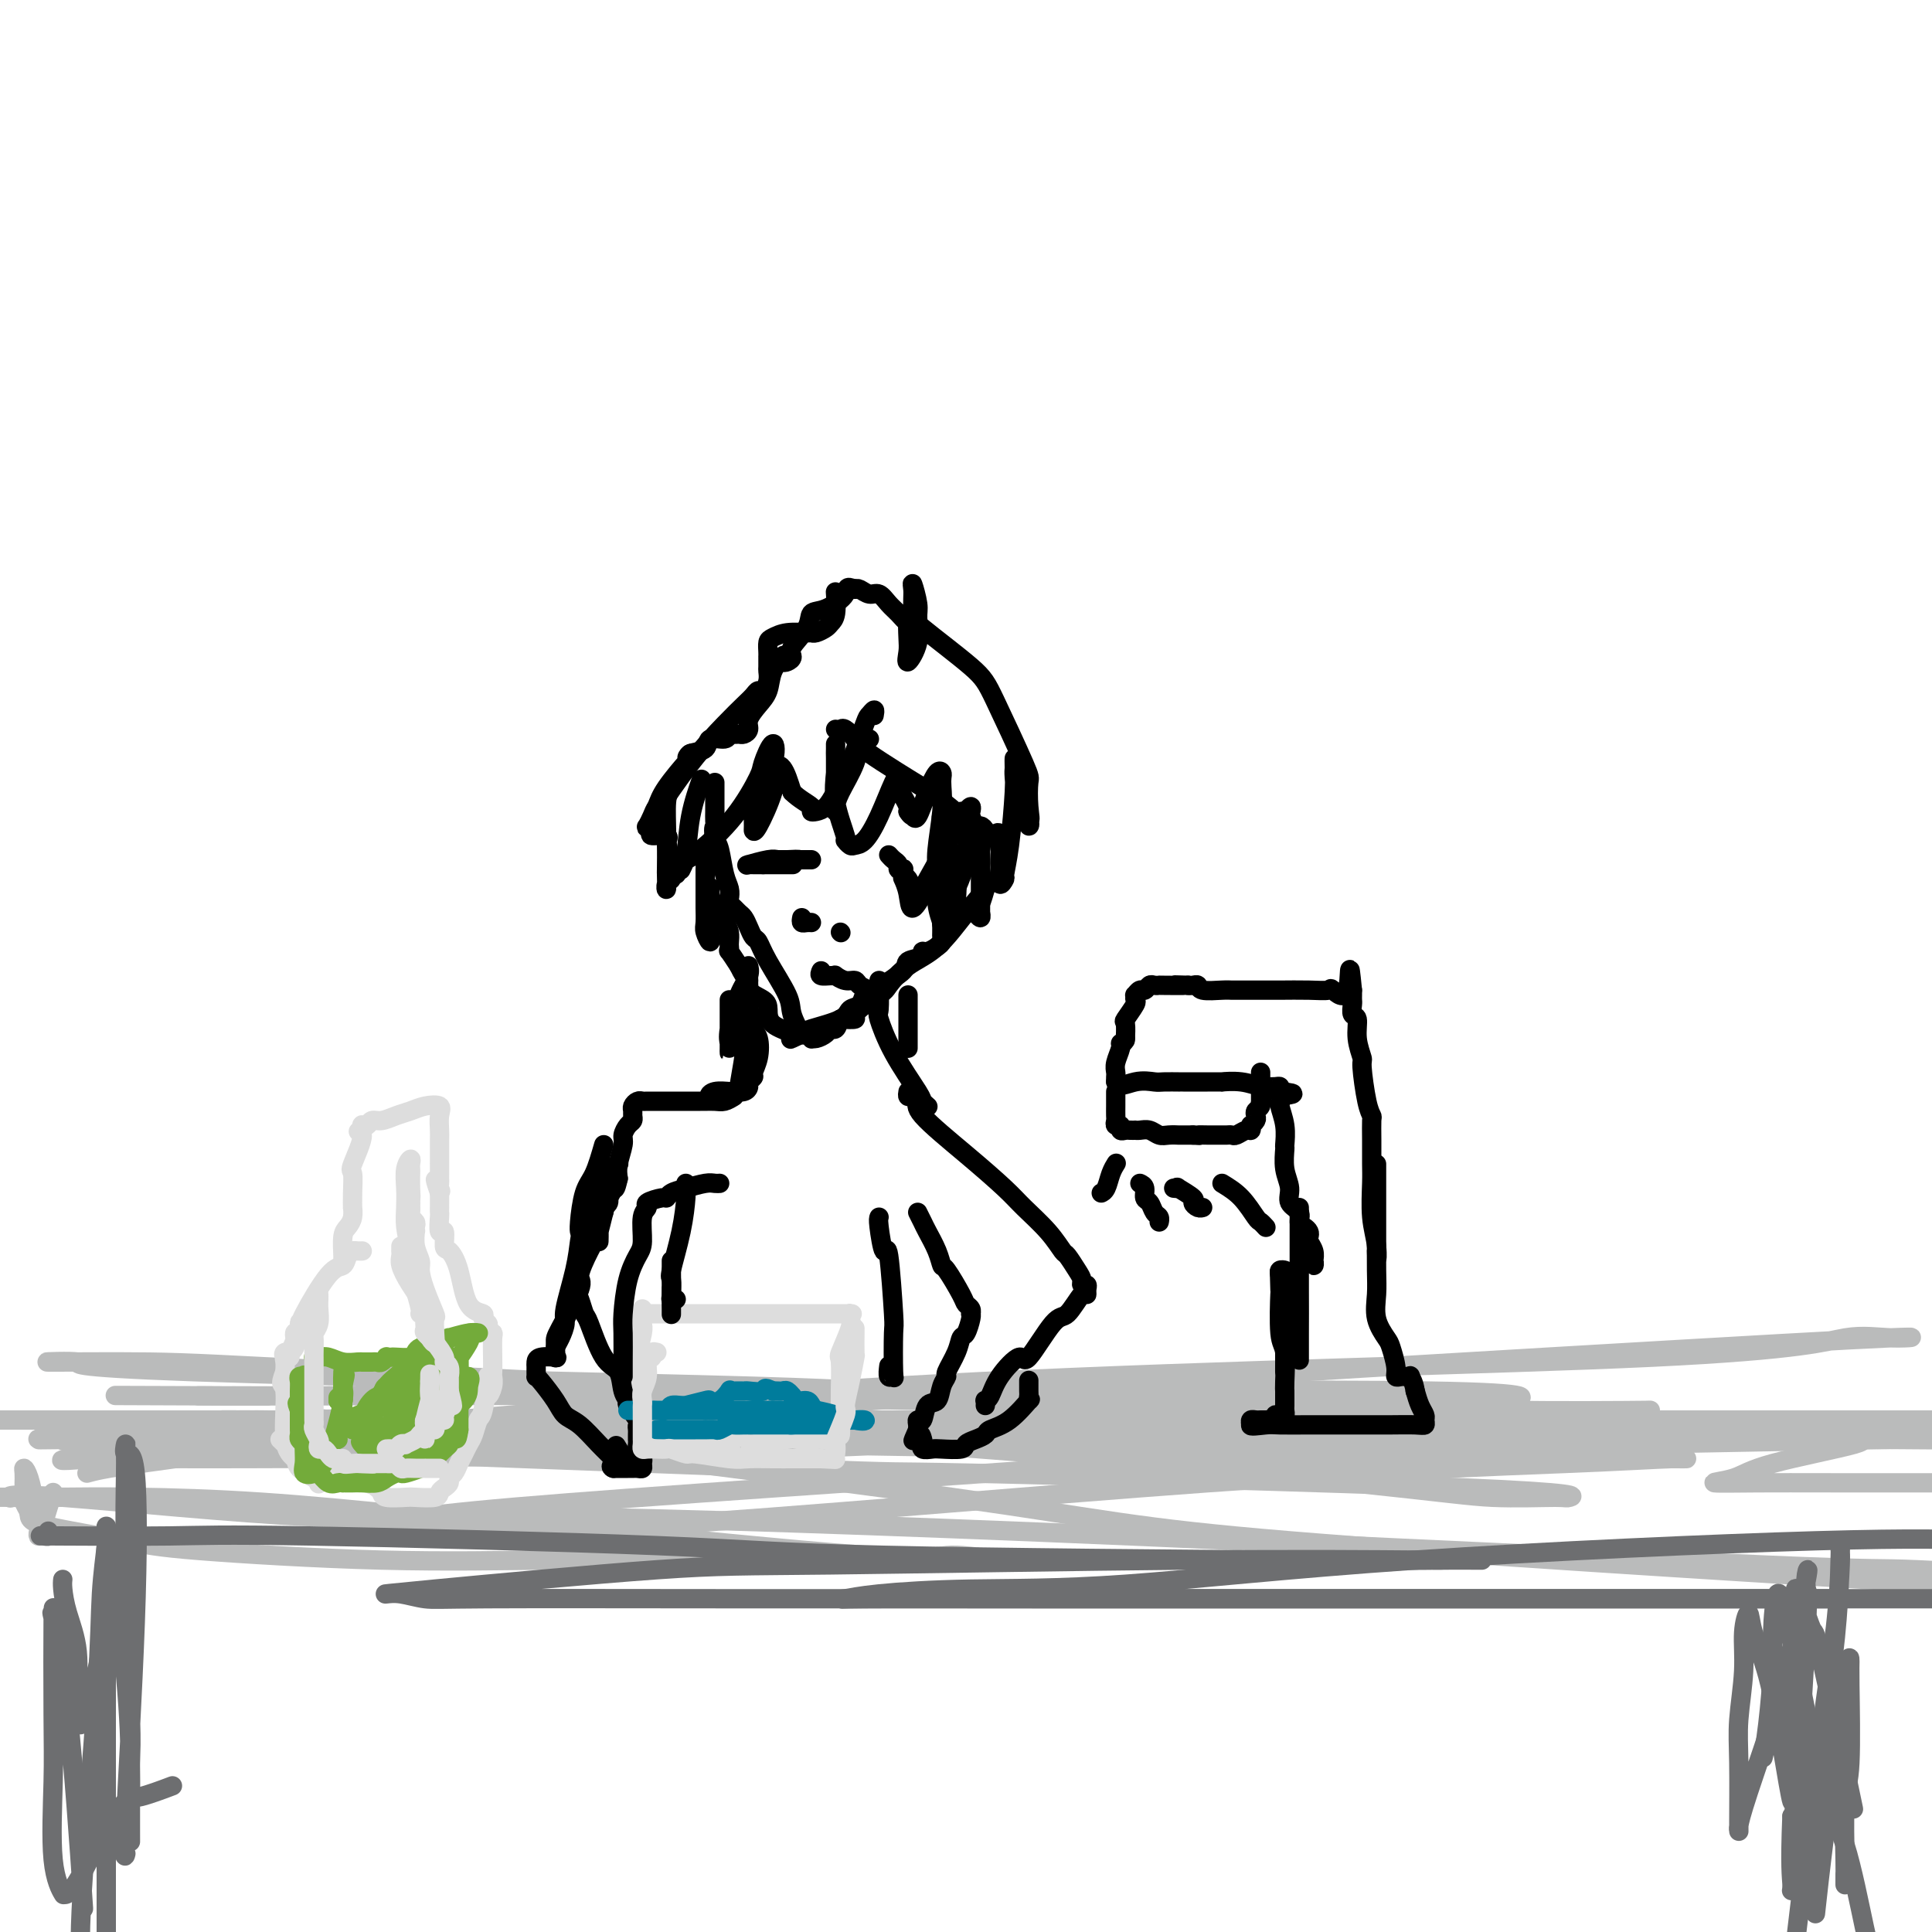<svg viewBox='0 0 400 400' version='1.1' xmlns='http://www.w3.org/2000/svg' xmlns:xlink='http://www.w3.org/1999/xlink'><g fill='none' stroke='#BABBBB' stroke-width='4' stroke-linecap='round' stroke-linejoin='round'><path d='M18,305c1.581,-0.439 3.162,-0.878 11,-2c7.838,-1.122 21.934,-2.928 31,-4c9.066,-1.072 13.102,-1.412 19,-2c5.898,-0.588 13.659,-1.426 27,-2c13.341,-0.574 32.262,-0.886 41,-1c8.738,-0.114 7.293,-0.031 8,0c0.707,0.031 3.565,0.008 1,0c-2.565,-0.008 -10.554,-0.002 -17,0c-6.446,0.002 -11.351,0.001 -30,0c-18.649,-0.001 -51.043,-0.000 -73,0c-21.957,0.000 -33.479,0.000 -45,0'/><path d='M30,299c-14.536,-0.556 -29.073,-1.112 0,0c29.073,1.112 101.754,3.891 132,5c30.246,1.109 18.055,0.547 39,1c20.945,0.453 75.024,1.921 101,3c25.976,1.079 23.849,1.769 23,2c-0.849,0.231 -0.418,0.003 -3,0c-2.582,-0.003 -8.175,0.219 -13,0c-4.825,-0.219 -8.881,-0.878 -29,-3c-20.119,-2.122 -56.301,-5.706 -91,-8c-34.699,-2.294 -67.914,-3.296 -91,-4c-23.086,-0.704 -36.042,-1.109 -50,-1c-13.958,0.109 -28.917,0.733 -33,1c-4.083,0.267 2.710,0.176 4,0c1.290,-0.176 -2.921,-0.436 7,0c9.921,0.436 33.976,1.567 73,2c39.024,0.433 93.017,0.168 125,0c31.983,-0.168 41.957,-0.237 69,0c27.043,0.237 71.155,0.782 95,1c23.845,0.218 27.422,0.109 31,0'/><path d='M392,298c11.181,-0.210 22.362,-0.421 0,0c-22.362,0.421 -78.269,1.472 -108,2c-29.731,0.528 -33.288,0.533 -65,0c-31.712,-0.533 -91.581,-1.602 -132,-2c-40.419,-0.398 -61.388,-0.124 -71,0c-9.612,0.124 -7.867,0.098 -8,0c-0.133,-0.098 -2.145,-0.269 14,0c16.145,0.269 50.447,0.977 73,0c22.553,-0.977 33.358,-3.638 73,-7c39.642,-3.362 108.122,-7.425 152,-10c43.878,-2.575 63.154,-3.663 71,-4c7.846,-0.337 4.261,0.077 1,0c-3.261,-0.077 -6.200,-0.644 -10,0c-3.800,0.644 -8.463,2.499 -40,4c-31.537,1.501 -89.948,2.647 -138,5c-48.052,2.353 -85.745,5.913 -110,8c-24.255,2.087 -35.072,2.702 -48,4c-12.928,1.298 -27.966,3.279 -32,4c-4.034,0.721 2.935,0.183 5,0c2.065,-0.183 -0.774,-0.010 22,0c22.774,0.010 71.161,-0.141 122,-2c50.839,-1.859 104.128,-5.426 128,-7c23.872,-1.574 18.325,-1.156 24,-1c5.675,0.156 22.573,0.050 26,0c3.427,-0.050 -6.616,-0.045 -17,1c-10.384,1.045 -21.109,3.131 -36,5c-14.891,1.869 -33.946,3.521 -69,6c-35.054,2.479 -86.106,5.786 -112,8c-25.894,2.214 -26.631,3.336 -29,4c-2.369,0.664 -6.368,0.871 -5,1c1.368,0.129 8.105,0.180 19,0c10.895,-0.180 25.947,-0.590 41,-1'/><path d='M133,316c31.623,-1.967 80.681,-6.385 117,-9c36.319,-2.615 59.900,-3.427 74,-4c14.100,-0.573 18.718,-0.906 22,-1c3.282,-0.094 5.228,0.052 0,0c-5.228,-0.052 -17.628,-0.301 -28,0c-10.372,0.301 -18.715,1.152 -48,0c-29.285,-1.152 -79.513,-4.309 -122,-6c-42.487,-1.691 -77.232,-1.917 -92,-2c-14.768,-0.083 -9.559,-0.022 -6,0c3.559,0.022 5.468,0.006 5,0c-0.468,-0.006 -3.313,-0.002 21,0c24.313,0.002 75.785,0.000 124,0c48.215,-0.000 93.173,-0.000 123,0c29.827,0.000 44.522,0.000 59,0c14.478,-0.000 28.739,-0.000 43,0'/><path d='M345,297c14.140,-0.113 28.280,-0.227 0,0c-28.280,0.227 -98.980,0.793 -150,1c-51.020,0.207 -82.360,0.055 -104,0c-21.640,-0.055 -33.579,-0.012 -44,0c-10.421,0.012 -19.323,-0.008 -21,0c-1.677,0.008 3.869,0.044 7,0c3.131,-0.044 3.845,-0.170 28,0c24.155,0.170 71.751,0.634 123,0c51.249,-0.634 106.153,-2.367 131,-3c24.847,-0.633 19.638,-0.165 22,0c2.362,0.165 12.294,0.027 18,0c5.706,-0.027 7.187,0.055 -4,0c-11.187,-0.055 -35.041,-0.249 -61,-1c-25.959,-0.751 -54.022,-2.059 -94,-4c-39.978,-1.941 -91.871,-4.515 -121,-6c-29.129,-1.485 -35.494,-1.880 -44,-2c-8.506,-0.120 -19.152,0.035 -21,0c-1.848,-0.035 5.101,-0.260 6,0c0.899,0.260 -4.252,1.005 24,2c28.252,0.995 89.907,2.238 116,3c26.093,0.762 16.624,1.041 39,1c22.376,-0.041 76.597,-0.402 101,0c24.403,0.402 18.987,1.568 17,2c-1.987,0.432 -0.546,0.130 -2,0c-1.454,-0.130 -5.802,-0.087 -29,0c-23.198,0.087 -65.245,0.220 -87,0c-21.755,-0.220 -23.219,-0.791 -45,-1c-21.781,-0.209 -63.879,-0.056 -85,0c-21.121,0.056 -21.263,0.015 -22,0c-0.737,-0.015 -2.068,-0.004 -2,0c0.068,0.004 1.534,0.002 3,0'/><path d='M44,289c-40.956,-0.156 -8.844,-0.044 4,0c12.844,0.044 6.422,0.022 0,0'/><path d='M11,309c-0.339,0.977 -0.678,1.955 -1,3c-0.322,1.045 -0.626,2.159 -1,3c-0.374,0.841 -0.817,1.410 -1,2c-0.183,0.590 -0.104,1.203 0,1c0.104,-0.203 0.234,-1.221 0,-2c-0.234,-0.779 -0.833,-1.317 -1,-2c-0.167,-0.683 0.099,-1.510 0,-3c-0.099,-1.490 -0.562,-3.644 -1,-5c-0.438,-1.356 -0.849,-1.916 -1,-2c-0.151,-0.084 -0.040,0.306 0,1c0.040,0.694 0.011,1.692 0,2c-0.011,0.308 -0.004,-0.073 0,0c0.004,0.073 0.004,0.600 0,1c-0.004,0.400 -0.011,0.674 0,1c0.011,0.326 0.042,0.703 0,1c-0.042,0.297 -0.155,0.513 0,1c0.155,0.487 0.577,1.243 1,2'/><path d='M6,313c0.048,1.604 0.167,2.114 4,3c3.833,0.886 11.380,2.146 16,3c4.620,0.854 6.314,1.301 15,2c8.686,0.699 24.365,1.651 38,2c13.635,0.349 25.226,0.093 34,0c8.774,-0.093 14.733,-0.025 29,0c14.267,0.025 36.844,0.008 49,0c12.156,-0.008 13.893,-0.007 15,0c1.107,0.007 1.586,0.021 2,0c0.414,-0.021 0.763,-0.077 1,0c0.237,0.077 0.363,0.288 -2,0c-2.363,-0.288 -7.215,-1.076 -10,-1c-2.785,0.076 -3.502,1.015 -18,0c-14.498,-1.015 -42.776,-3.985 -55,-5c-12.224,-1.015 -8.394,-0.076 -18,-1c-9.606,-0.924 -32.647,-3.712 -52,-5c-19.353,-1.288 -35.018,-1.078 -43,-1c-7.982,0.078 -8.281,0.022 -9,0c-0.719,-0.022 -1.860,-0.011 -3,0'/><path d='M2,310c0.104,0.127 0.209,0.253 0,0c-0.209,-0.253 -0.730,-0.887 11,0c11.730,0.887 35.712,3.293 51,4c15.288,0.707 21.881,-0.286 48,0c26.119,0.286 71.764,1.850 122,4c50.236,2.150 105.064,4.887 131,6c25.936,1.113 22.982,0.604 32,1c9.018,0.396 30.009,1.698 51,3'/><path d='M386,327c12.289,0.753 24.578,1.505 0,0c-24.578,-1.505 -86.022,-5.268 -119,-8c-32.978,-2.732 -37.488,-4.433 -70,-9c-32.512,-4.567 -93.026,-12.001 -119,-15c-25.974,-2.999 -17.408,-1.564 -16,-1c1.408,0.564 -4.341,0.256 0,0c4.341,-0.256 18.774,-0.461 46,0c27.226,0.461 67.246,1.587 92,2c24.754,0.413 34.241,0.111 69,0c34.759,-0.111 94.788,-0.032 125,0c30.212,0.032 30.606,0.016 31,0'/><path d='M383,297c3.207,-0.000 6.415,-0.001 0,0c-6.415,0.001 -22.452,0.003 -56,0c-33.548,-0.003 -84.606,-0.012 -113,0c-28.394,0.012 -34.125,0.047 -36,0c-1.875,-0.047 0.107,-0.174 -1,0c-1.107,0.174 -5.301,0.649 9,0c14.301,-0.649 47.098,-2.423 62,-3c14.902,-0.577 11.909,0.042 26,0c14.091,-0.042 45.265,-0.746 58,-1c12.735,-0.254 7.031,-0.058 5,0c-2.031,0.058 -0.387,-0.023 -4,0c-3.613,0.023 -12.482,0.150 -21,1c-8.518,0.850 -16.687,2.423 -20,3c-3.313,0.577 -1.772,0.158 -2,0c-0.228,-0.158 -2.227,-0.057 2,0c4.227,0.057 14.679,0.068 21,0c6.321,-0.068 8.512,-0.216 21,0c12.488,0.216 35.274,0.797 45,1c9.726,0.203 6.392,0.030 6,0c-0.392,-0.030 2.158,0.083 -1,1c-3.158,0.917 -12.023,2.638 -17,4c-4.977,1.362 -6.066,2.365 -8,3c-1.934,0.635 -4.714,0.902 -4,1c0.714,0.098 4.923,0.026 9,0c4.077,-0.026 8.022,-0.008 17,0c8.978,0.008 22.989,0.004 37,0'/></g>
<g fill='none' stroke='#6D6E70' stroke-width='4' stroke-linecap='round' stroke-linejoin='round'><path d='M10,317c0.043,0.422 0.085,0.844 0,1c-0.085,0.156 -0.298,0.048 -1,0c-0.702,-0.048 -1.894,-0.034 3,0c4.894,0.034 15.875,0.090 23,0c7.125,-0.090 10.396,-0.325 29,0c18.604,0.325 52.542,1.212 72,2c19.458,0.788 24.437,1.479 47,2c22.563,0.521 62.711,0.872 85,1c22.289,0.128 26.718,0.035 30,0c3.282,-0.035 5.415,-0.010 7,0c1.585,0.010 2.622,0.007 1,0c-1.622,-0.007 -5.902,-0.016 -7,0c-1.098,0.016 0.987,0.057 -6,0c-6.987,-0.057 -23.047,-0.211 -47,0c-23.953,0.211 -55.798,0.788 -74,1c-18.202,0.212 -22.761,0.061 -36,1c-13.239,0.939 -35.159,2.970 -46,4c-10.841,1.030 -10.602,1.061 -10,1c0.602,-0.061 1.566,-0.212 3,0c1.434,0.212 3.336,0.789 5,1c1.664,0.211 3.089,0.057 13,0c9.911,-0.057 28.308,-0.015 50,0c21.692,0.015 46.681,0.004 63,0c16.319,-0.004 23.970,-0.001 44,0c20.030,0.001 52.441,0.000 70,0c17.559,-0.000 20.266,-0.000 27,0c6.734,0.000 17.495,0.000 22,0c4.505,-0.000 2.752,-0.000 1,0'/><path d='M378,331c45.773,0.000 15.205,0.000 -1,0c-16.205,-0.000 -18.049,-0.000 -26,0c-7.951,0.000 -22.011,0.001 -31,0c-8.989,-0.001 -12.907,-0.003 -31,0c-18.093,0.003 -50.360,0.011 -72,0c-21.640,-0.011 -32.651,-0.041 -38,0c-5.349,0.041 -5.036,0.154 -4,0c1.036,-0.154 2.793,-0.574 7,-1c4.207,-0.426 10.862,-0.857 19,-1c8.138,-0.143 17.759,0.003 32,-1c14.241,-1.003 33.103,-3.155 60,-5c26.897,-1.845 61.828,-3.384 83,-4c21.172,-0.616 28.586,-0.308 36,0'/><path d='M13,327c-0.050,0.454 -0.101,0.909 0,2c0.101,1.091 0.353,2.819 1,5c0.647,2.181 1.687,4.814 2,8c0.313,3.186 -0.102,6.926 0,9c0.102,2.074 0.720,2.483 1,3c0.280,0.517 0.222,1.144 0,2c-0.222,0.856 -0.610,1.942 0,0c0.610,-1.942 2.216,-6.913 3,-10c0.784,-3.087 0.746,-4.291 1,-9c0.254,-4.709 0.800,-12.924 1,-17c0.200,-4.076 0.054,-4.011 0,-4c-0.054,0.011 -0.014,-0.030 0,1c0.014,1.030 0.004,3.130 0,6c-0.004,2.870 -0.001,6.509 0,10c0.001,3.491 0.000,6.833 0,14c-0.000,7.167 -0.000,18.160 0,26c0.000,7.840 0.000,12.526 0,18c-0.000,5.474 -0.000,11.737 0,18'/><path d='M26,384c0.056,-0.207 0.113,-0.414 0,0c-0.113,0.414 -0.394,1.448 0,-7c0.394,-8.448 1.465,-26.377 2,-41c0.535,-14.623 0.536,-25.939 0,-31c-0.536,-5.061 -1.609,-3.868 -2,-4c-0.391,-0.132 -0.101,-1.590 0,-2c0.101,-0.410 0.013,0.228 0,1c-0.013,0.772 0.049,1.680 0,5c-0.049,3.320 -0.209,9.054 0,19c0.209,9.946 0.788,24.106 1,31c0.212,6.894 0.057,6.523 0,10c-0.057,3.477 -0.015,10.803 0,14c0.015,3.197 0.003,2.265 0,2c-0.003,-0.265 0.003,0.135 0,-1c-0.003,-1.135 -0.015,-3.807 0,-6c0.015,-2.193 0.058,-3.908 0,-8c-0.058,-4.092 -0.215,-10.562 -1,-19c-0.785,-8.438 -2.197,-18.843 -3,-24c-0.803,-5.157 -0.997,-5.064 -1,-5c-0.003,0.064 0.184,0.100 0,2c-0.184,1.900 -0.740,5.664 -1,10c-0.260,4.336 -0.224,9.244 -1,21c-0.776,11.756 -2.365,30.359 -3,41c-0.635,10.641 -0.318,13.321 0,16'/><path d='M17,391c0.249,3.614 0.497,7.228 0,0c-0.497,-7.228 -1.741,-25.297 -3,-37c-1.259,-11.703 -2.533,-17.039 -3,-19c-0.467,-1.961 -0.127,-0.546 0,-1c0.127,-0.454 0.042,-2.775 0,1c-0.042,3.775 -0.040,13.648 0,20c0.040,6.352 0.119,9.185 0,14c-0.119,4.815 -0.434,11.613 0,16c0.434,4.387 1.619,6.364 2,7c0.381,0.636 -0.042,-0.068 0,0c0.042,0.068 0.549,0.910 2,-1c1.451,-1.910 3.847,-6.572 5,-9c1.153,-2.428 1.063,-2.623 2,-4c0.937,-1.377 2.901,-3.936 4,-5c1.099,-1.064 1.334,-0.633 3,-1c1.666,-0.367 4.762,-1.534 6,-2c1.238,-0.466 0.619,-0.233 0,0'/><path d='M373,336c-0.001,0.830 -0.003,1.661 0,3c0.003,1.339 0.010,3.187 0,4c-0.010,0.813 -0.039,0.591 -1,3c-0.961,2.409 -2.856,7.450 -4,10c-1.144,2.550 -1.536,2.611 -2,4c-0.464,1.389 -0.998,4.108 -1,4c-0.002,-0.108 0.528,-3.043 1,-7c0.472,-3.957 0.887,-8.938 1,-12c0.113,-3.062 -0.078,-4.207 0,-7c0.078,-2.793 0.423,-7.235 1,-8c0.577,-0.765 1.387,2.146 3,10c1.613,7.854 4.030,20.652 6,28c1.970,7.348 3.492,9.248 5,14c1.508,4.752 3.002,12.358 4,17c0.998,4.642 1.499,6.321 2,8'/><path d='M383,371c0.643,3.063 1.286,6.126 0,0c-1.286,-6.126 -4.501,-21.441 -6,-28c-1.499,-6.559 -1.281,-4.360 -2,-6c-0.719,-1.640 -2.375,-7.117 -3,-8c-0.625,-0.883 -0.219,2.830 0,5c0.219,2.170 0.249,2.798 0,8c-0.249,5.202 -0.779,14.978 -1,20c-0.221,5.022 -0.133,5.289 0,7c0.133,1.711 0.310,4.865 0,4c-0.310,-0.865 -1.106,-5.749 -2,-11c-0.894,-5.251 -1.885,-10.867 -3,-15c-1.115,-4.133 -2.355,-6.782 -3,-9c-0.645,-2.218 -0.695,-4.005 -1,-4c-0.305,0.005 -0.866,1.802 -1,4c-0.134,2.198 0.161,4.796 0,8c-0.161,3.204 -0.776,7.015 -1,10c-0.224,2.985 -0.058,5.143 0,9c0.058,3.857 0.008,9.412 0,12c-0.008,2.588 0.027,2.208 0,2c-0.027,-0.208 -0.115,-0.243 0,-1c0.115,-0.757 0.434,-2.237 2,-7c1.566,-4.763 4.381,-12.810 6,-18c1.619,-5.190 2.043,-7.524 3,-12c0.957,-4.476 2.446,-11.093 3,-14c0.554,-2.907 0.173,-2.102 0,-1c-0.173,1.102 -0.139,2.502 0,3c0.139,0.498 0.384,0.096 0,8c-0.384,7.904 -1.395,24.116 -2,32c-0.605,7.884 -0.802,7.442 -1,7'/><path d='M371,376c-0.446,10.621 -0.060,12.674 0,14c0.060,1.326 -0.204,1.924 0,1c0.204,-0.924 0.878,-3.372 1,-5c0.122,-1.628 -0.306,-2.438 1,-9c1.306,-6.562 4.348,-18.875 6,-30c1.652,-11.125 1.913,-21.060 2,-25c0.087,-3.940 -0.002,-1.884 0,-1c0.002,0.884 0.093,0.598 0,3c-0.093,2.402 -0.371,7.493 -1,13c-0.629,5.507 -1.608,11.431 -3,22c-1.392,10.569 -3.196,25.785 -5,41'/><path d='M376,395c-0.113,1.050 -0.227,2.099 0,0c0.227,-2.099 0.794,-7.348 2,-17c1.206,-9.652 3.051,-23.707 4,-30c0.949,-6.293 1.000,-4.824 1,-4c-0.000,0.824 -0.053,1.003 0,5c0.053,3.997 0.210,11.810 0,16c-0.210,4.190 -0.788,4.755 -1,8c-0.212,3.245 -0.057,9.169 0,12c0.057,2.831 0.015,2.570 0,3c-0.015,0.430 -0.004,1.551 0,2c0.004,0.449 0.002,0.224 0,0'/></g>
<g fill='none' stroke='#DDDDDD' stroke-width='4' stroke-linecap='round' stroke-linejoin='round'><path d='M75,259c-0.335,0.014 -0.671,0.028 -1,0c-0.329,-0.028 -0.653,-0.098 -1,0c-0.347,0.098 -0.718,0.365 -1,1c-0.282,0.635 -0.475,1.638 -1,2c-0.525,0.362 -1.384,0.084 -3,2c-1.616,1.916 -3.990,6.026 -5,8c-1.010,1.974 -0.655,1.810 -1,3c-0.345,1.190 -1.390,3.733 -2,5c-0.610,1.267 -0.787,1.260 -1,1c-0.213,-0.260 -0.464,-0.771 0,-1c0.464,-0.229 1.642,-0.177 2,-1c0.358,-0.823 -0.103,-2.522 0,-3c0.103,-0.478 0.770,0.263 1,0c0.230,-0.263 0.024,-1.531 0,-2c-0.024,-0.469 0.133,-0.140 0,1c-0.133,1.140 -0.558,3.092 -1,4c-0.442,0.908 -0.903,0.771 -1,1c-0.097,0.229 0.170,0.824 0,1c-0.170,0.176 -0.777,-0.068 -1,0c-0.223,0.068 -0.064,0.448 0,1c0.064,0.552 0.032,1.276 0,2'/><path d='M59,284c-1.361,3.451 -0.263,2.080 0,4c0.263,1.920 -0.308,7.131 0,10c0.308,2.869 1.493,3.397 2,4c0.507,0.603 0.334,1.280 1,2c0.666,0.720 2.172,1.482 3,2c0.828,0.518 0.977,0.793 1,1c0.023,0.207 -0.081,0.347 0,0c0.081,-0.347 0.346,-1.179 0,-2c-0.346,-0.821 -1.305,-1.630 -2,-2c-0.695,-0.370 -1.128,-0.303 -2,-1c-0.872,-0.697 -2.183,-2.160 -3,-3c-0.817,-0.840 -1.141,-1.056 -1,-1c0.141,0.056 0.748,0.386 2,1c1.252,0.614 3.148,1.513 4,2c0.852,0.487 0.659,0.561 2,1c1.341,0.439 4.215,1.241 6,2c1.785,0.759 2.481,1.474 3,2c0.519,0.526 0.863,0.865 1,1c0.137,0.135 0.069,0.068 0,0'/><path d='M76,307c2.812,1.189 1.342,0.161 1,0c-0.342,-0.161 0.444,0.545 1,1c0.556,0.455 0.881,0.659 1,1c0.119,0.341 0.031,0.821 1,1c0.969,0.179 2.994,0.059 4,0c1.006,-0.059 0.991,-0.057 2,0c1.009,0.057 3.040,0.170 4,0c0.960,-0.170 0.849,-0.622 1,-1c0.151,-0.378 0.565,-0.682 1,-1c0.435,-0.318 0.890,-0.651 1,-1c0.110,-0.349 -0.125,-0.713 0,-1c0.125,-0.287 0.611,-0.498 1,-1c0.389,-0.502 0.682,-1.294 1,-2c0.318,-0.706 0.662,-1.326 1,-2c0.338,-0.674 0.669,-1.403 1,-2c0.331,-0.597 0.663,-1.060 1,-2c0.337,-0.940 0.679,-2.355 1,-3c0.321,-0.645 0.622,-0.520 1,-2c0.378,-1.480 0.833,-4.565 1,-6c0.167,-1.435 0.045,-1.220 0,-1c-0.045,0.220 -0.012,0.444 0,1c0.012,0.556 0.003,1.445 0,2c-0.003,0.555 -0.002,0.778 0,1'/><path d='M101,289c0.226,0.125 0.792,-1.063 1,-2c0.208,-0.937 0.057,-1.624 0,-2c-0.057,-0.376 -0.019,-0.441 0,-1c0.019,-0.559 0.019,-1.613 0,-3c-0.019,-1.387 -0.058,-3.107 0,-4c0.058,-0.893 0.213,-0.960 0,-1c-0.213,-0.040 -0.794,-0.052 -1,0c-0.206,0.052 -0.039,0.168 0,0c0.039,-0.168 -0.052,-0.621 0,-1c0.052,-0.379 0.247,-0.684 0,-1c-0.247,-0.316 -0.934,-0.642 -1,-1c-0.066,-0.358 0.490,-0.748 0,-1c-0.490,-0.252 -2.025,-0.367 -3,-2c-0.975,-1.633 -1.389,-4.785 -2,-7c-0.611,-2.215 -1.417,-3.494 -2,-4c-0.583,-0.506 -0.941,-0.240 -1,-1c-0.059,-0.760 0.180,-2.547 0,-3c-0.180,-0.453 -0.780,0.429 -1,0c-0.220,-0.429 -0.059,-2.170 0,-3c0.059,-0.830 0.016,-0.750 0,-1c-0.016,-0.250 -0.004,-0.830 0,-1c0.004,-0.170 0.001,0.070 0,0c-0.001,-0.070 -0.000,-0.448 0,-1c0.000,-0.552 0.000,-1.276 0,-2'/><path d='M91,247c-1.702,-4.880 -0.456,-2.080 0,-1c0.456,1.080 0.122,0.439 0,0c-0.122,-0.439 -0.033,-0.677 0,-1c0.033,-0.323 0.009,-0.730 0,-1c-0.009,-0.270 -0.002,-0.404 0,-1c0.002,-0.596 0.001,-1.654 0,-2c-0.001,-0.346 0.000,0.022 0,0c-0.000,-0.022 -0.001,-0.432 0,-1c0.001,-0.568 0.003,-1.294 0,-2c-0.003,-0.706 -0.010,-1.391 0,-2c0.010,-0.609 0.036,-1.141 0,-2c-0.036,-0.859 -0.134,-2.045 0,-3c0.134,-0.955 0.499,-1.677 0,-2c-0.499,-0.323 -1.864,-0.245 -3,0c-1.136,0.245 -2.044,0.658 -3,1c-0.956,0.342 -1.959,0.614 -3,1c-1.041,0.386 -2.121,0.887 -3,1c-0.879,0.113 -1.556,-0.163 -2,0c-0.444,0.163 -0.655,0.765 -1,1c-0.345,0.235 -0.824,0.102 -1,0c-0.176,-0.102 -0.050,-0.172 0,0c0.050,0.172 0.025,0.586 0,1'/><path d='M75,234c-1.890,0.655 -0.114,-0.209 0,1c0.114,1.209 -1.434,4.490 -2,6c-0.566,1.510 -0.151,1.247 0,2c0.151,0.753 0.038,2.520 0,4c-0.038,1.480 0.000,2.674 0,3c-0.000,0.326 -0.039,-0.214 0,0c0.039,0.214 0.154,1.182 0,2c-0.154,0.818 -0.577,1.484 -1,2c-0.423,0.516 -0.845,0.881 -1,2c-0.155,1.119 -0.041,2.994 0,4c0.041,1.006 0.011,1.145 0,1c-0.011,-0.145 -0.003,-0.575 0,-1c0.003,-0.425 0.001,-0.845 0,-1c-0.001,-0.155 -0.000,-0.044 0,0c0.000,0.044 0.000,0.022 0,0'/><path d='M133,272c0.173,0.000 0.345,0.000 1,0c0.655,-0.000 1.792,-0.000 2,0c0.208,0.000 -0.513,0.000 1,0c1.513,-0.000 5.262,-0.000 7,0c1.738,0.000 1.467,0.000 3,0c1.533,-0.000 4.871,-0.000 8,0c3.129,0.000 6.050,0.000 8,0c1.950,-0.000 2.929,-0.001 4,0c1.071,0.001 2.234,0.003 4,0c1.766,-0.003 4.136,-0.012 5,0c0.864,0.012 0.224,0.046 0,0c-0.224,-0.046 -0.032,-0.171 0,0c0.032,0.171 -0.097,0.639 0,1c0.097,0.361 0.418,0.614 0,2c-0.418,1.386 -1.576,3.906 -2,5c-0.424,1.094 -0.114,0.762 0,2c0.114,1.238 0.030,4.047 0,6c-0.030,1.953 -0.008,3.049 0,4c0.008,0.951 0.002,1.756 0,2c-0.002,0.244 -0.001,-0.073 0,0c0.001,0.073 0.000,0.537 0,1'/><path d='M174,295c-0.248,3.802 0.130,1.807 0,1c-0.130,-0.807 -0.770,-0.427 -1,0c-0.230,0.427 -0.050,0.899 0,1c0.050,0.101 -0.029,-0.169 0,0c0.029,0.169 0.166,0.777 0,1c-0.166,0.223 -0.634,0.060 -1,0c-0.366,-0.060 -0.631,-0.017 -1,0c-0.369,0.017 -0.843,0.008 -1,0c-0.157,-0.008 0.004,-0.016 -1,0c-1.004,0.016 -3.171,0.057 -4,0c-0.829,-0.057 -0.319,-0.211 -2,0c-1.681,0.211 -5.551,0.789 -7,1c-1.449,0.211 -0.476,0.057 -1,0c-0.524,-0.057 -2.546,-0.015 -4,0c-1.454,0.015 -2.340,0.004 -3,0c-0.660,-0.004 -1.094,-0.001 -2,0c-0.906,0.001 -2.284,0.000 -3,0c-0.716,-0.000 -0.770,-0.000 -1,0c-0.230,0.000 -0.637,0.000 -1,0c-0.363,-0.000 -0.681,-0.000 -1,0'/><path d='M140,299c-5.285,0.138 -1.997,-0.016 -1,0c0.997,0.016 -0.297,0.201 -1,0c-0.703,-0.201 -0.815,-0.790 -1,-1c-0.185,-0.210 -0.442,-0.041 -1,0c-0.558,0.041 -1.416,-0.044 -2,0c-0.584,0.044 -0.892,0.219 -1,0c-0.108,-0.219 -0.015,-0.833 0,-1c0.015,-0.167 -0.049,0.111 0,0c0.049,-0.111 0.209,-0.612 0,-1c-0.209,-0.388 -0.788,-0.661 -1,-1c-0.212,-0.339 -0.058,-0.742 0,-1c0.058,-0.258 0.019,-0.370 0,-1c-0.019,-0.630 -0.019,-1.778 0,-4c0.019,-2.222 0.058,-5.517 0,-7c-0.058,-1.483 -0.212,-1.153 0,-2c0.212,-0.847 0.789,-2.872 1,-4c0.211,-1.128 0.057,-1.360 0,-2c-0.057,-0.640 -0.015,-1.687 0,-2c0.015,-0.313 0.004,0.108 0,0c-0.004,-0.108 -0.001,-0.745 0,-1c0.001,-0.255 0.001,-0.127 0,0'/></g>
<g fill='none' stroke='#000000' stroke-width='4' stroke-linecap='round' stroke-linejoin='round'><path d='M269,250c-0.000,0.017 -0.000,0.035 0,1c0.000,0.965 0.000,2.878 0,5c-0.000,2.122 -0.000,4.454 0,6c0.000,1.546 0.000,2.307 0,5c-0.000,2.693 -0.000,7.318 0,10c0.000,2.682 0.000,3.420 0,4c-0.000,0.580 -0.001,1.002 0,0c0.001,-1.002 0.002,-3.426 0,-4c-0.002,-0.574 -0.007,0.704 0,-1c0.007,-1.704 0.026,-6.389 0,-9c-0.026,-2.611 -0.098,-3.147 0,-4c0.098,-0.853 0.366,-2.024 0,-1c-0.366,1.024 -1.366,4.242 -2,6c-0.634,1.758 -0.902,2.056 -1,4c-0.098,1.944 -0.026,5.532 0,8c0.026,2.468 0.007,3.814 0,4c-0.007,0.186 -0.001,-0.787 0,-2c0.001,-1.213 -0.003,-2.666 0,-4c0.003,-1.334 0.015,-2.551 0,-5c-0.015,-2.449 -0.055,-6.131 0,-8c0.055,-1.869 0.207,-1.926 0,-2c-0.207,-0.074 -0.773,-0.164 -1,0c-0.227,0.164 -0.113,0.582 0,1'/><path d='M265,264c-0.159,-2.356 -0.057,1.754 0,3c0.057,1.246 0.068,-0.371 0,1c-0.068,1.371 -0.214,5.729 0,8c0.214,2.271 0.789,2.455 1,4c0.211,1.545 0.056,4.452 0,6c-0.056,1.548 -0.015,1.738 0,2c0.015,0.262 0.004,0.595 0,1c-0.004,0.405 -0.000,0.883 0,1c0.000,0.117 -0.003,-0.126 0,0c0.003,0.126 0.011,0.621 0,1c-0.011,0.379 -0.041,0.641 0,1c0.041,0.359 0.152,0.814 0,1c-0.152,0.186 -0.566,0.102 -1,0c-0.434,-0.102 -0.886,-0.224 -1,0c-0.114,0.224 0.110,0.792 0,1c-0.110,0.208 -0.554,0.056 -1,0c-0.446,-0.056 -0.894,-0.016 -1,0c-0.106,0.016 0.129,0.007 0,0c-0.129,-0.007 -0.622,-0.012 -1,0c-0.378,0.012 -0.640,0.042 -1,0c-0.360,-0.042 -0.817,-0.155 -1,0c-0.183,0.155 -0.091,0.577 0,1'/><path d='M259,295c-0.506,0.464 1.730,0.124 3,0c1.270,-0.124 1.574,-0.033 3,0c1.426,0.033 3.973,0.009 6,0c2.027,-0.009 3.534,-0.002 4,0c0.466,0.002 -0.108,0.001 0,0c0.108,-0.001 0.899,-0.000 2,0c1.101,0.000 2.512,0.000 3,0c0.488,-0.000 0.053,-0.000 0,0c-0.053,0.000 0.277,0.001 1,0c0.723,-0.001 1.840,-0.003 3,0c1.160,0.003 2.364,0.013 4,0c1.636,-0.013 3.703,-0.047 5,0c1.297,0.047 1.823,0.176 2,0c0.177,-0.176 0.006,-0.655 0,-1c-0.006,-0.345 0.152,-0.554 0,-1c-0.152,-0.446 -0.615,-1.127 -1,-2c-0.385,-0.873 -0.693,-1.936 -1,-3'/><path d='M293,288c-0.240,-1.762 -0.839,-2.667 -1,-3c-0.161,-0.333 0.115,-0.093 0,0c-0.115,0.093 -0.623,0.039 -1,0c-0.377,-0.039 -0.625,-0.064 -1,0c-0.375,0.064 -0.879,0.216 -1,0c-0.121,-0.216 0.139,-0.802 0,-2c-0.139,-1.198 -0.678,-3.010 -1,-4c-0.322,-0.990 -0.426,-1.158 -1,-2c-0.574,-0.842 -1.618,-2.359 -2,-4c-0.382,-1.641 -0.102,-3.406 0,-5c0.102,-1.594 0.027,-3.016 0,-5c-0.027,-1.984 -0.007,-4.529 0,-7c0.007,-2.471 0.002,-4.866 0,-6c-0.002,-1.134 -0.001,-1.007 0,-2c0.001,-0.993 0.000,-3.108 0,-4c-0.000,-0.892 -0.000,-0.562 0,-1c0.000,-0.438 0.000,-1.643 0,-2c-0.000,-0.357 -0.000,0.135 0,1c0.000,0.865 0.000,2.102 0,3c-0.000,0.898 -0.000,1.457 0,3c0.000,1.543 0.000,4.069 0,6c-0.000,1.931 -0.000,3.266 0,4c0.000,0.734 0.000,0.867 0,1'/><path d='M285,259c0.061,2.821 0.212,0.874 0,-1c-0.212,-1.874 -0.789,-3.676 -1,-6c-0.211,-2.324 -0.056,-5.172 0,-7c0.056,-1.828 0.012,-2.638 0,-4c-0.012,-1.362 0.007,-3.276 0,-5c-0.007,-1.724 -0.039,-3.258 0,-4c0.039,-0.742 0.150,-0.693 0,-1c-0.150,-0.307 -0.561,-0.969 -1,-3c-0.439,-2.031 -0.906,-5.432 -1,-7c-0.094,-1.568 0.185,-1.302 0,-2c-0.185,-0.698 -0.834,-2.358 -1,-4c-0.166,-1.642 0.152,-3.266 0,-4c-0.152,-0.734 -0.773,-0.579 -1,-1c-0.227,-0.421 -0.061,-1.420 0,-2c0.061,-0.580 0.016,-0.743 0,-1c-0.016,-0.257 -0.004,-0.608 0,-1c0.004,-0.392 0.001,-0.826 0,-1c-0.001,-0.174 -0.001,-0.087 0,0'/><path d='M280,205c-0.823,-8.354 -0.380,-2.238 -1,0c-0.620,2.238 -2.302,0.600 -3,0c-0.698,-0.600 -0.410,-0.161 -1,0c-0.590,0.161 -2.056,0.043 -4,0c-1.944,-0.043 -4.365,-0.012 -6,0c-1.635,0.012 -2.484,0.003 -3,0c-0.516,-0.003 -0.698,-0.001 -1,0c-0.302,0.001 -0.725,0.000 -1,0c-0.275,-0.000 -0.402,0.000 -1,0c-0.598,-0.000 -1.666,-0.000 -2,0c-0.334,0.000 0.068,0.001 0,0c-0.068,-0.001 -0.606,-0.004 -1,0c-0.394,0.004 -0.644,0.015 -1,0c-0.356,-0.015 -0.816,-0.057 -2,0c-1.184,0.057 -3.090,0.211 -4,0c-0.910,-0.211 -0.822,-0.788 -1,-1c-0.178,-0.212 -0.622,-0.061 -1,0c-0.378,0.061 -0.689,0.030 -1,0'/><path d='M246,204c-5.256,-0.155 -1.397,-0.043 -1,0c0.397,0.043 -2.667,0.015 -4,0c-1.333,-0.015 -0.934,-0.019 -1,0c-0.066,0.019 -0.596,0.062 -1,0c-0.404,-0.062 -0.683,-0.228 -1,0c-0.317,0.228 -0.674,0.849 -1,1c-0.326,0.151 -0.621,-0.169 -1,0c-0.379,0.169 -0.841,0.827 -1,1c-0.159,0.173 -0.014,-0.139 0,0c0.014,0.139 -0.101,0.728 0,1c0.101,0.272 0.419,0.228 0,1c-0.419,0.772 -1.576,2.362 -2,3c-0.424,0.638 -0.114,0.326 0,1c0.114,0.674 0.033,2.336 0,3c-0.033,0.664 -0.016,0.332 0,0'/><path d='M233,215c-0.552,1.599 -0.933,1.097 -1,1c-0.067,-0.097 0.178,0.213 0,1c-0.178,0.787 -0.780,2.053 -1,3c-0.220,0.947 -0.059,1.574 0,2c0.059,0.426 0.016,0.650 0,1c-0.016,0.350 -0.004,0.825 0,1c0.004,0.175 0.001,0.050 0,0c-0.001,-0.050 -0.001,-0.025 0,0'/><path d='M231,224c0.373,1.392 2.306,0.373 4,0c1.694,-0.373 3.151,-0.100 4,0c0.849,0.100 1.092,0.027 2,0c0.908,-0.027 2.481,-0.007 3,0c0.519,0.007 -0.014,0.002 0,0c0.014,-0.002 0.577,-0.001 1,0c0.423,0.001 0.705,0.000 1,0c0.295,-0.000 0.601,-0.000 1,0c0.399,0.000 0.889,-0.000 1,0c0.111,0.000 -0.159,0.000 0,0c0.159,-0.000 0.748,-0.001 1,0c0.252,0.001 0.169,0.004 1,0c0.831,-0.004 2.577,-0.015 3,0c0.423,0.015 -0.477,0.057 0,0c0.477,-0.057 2.330,-0.211 4,0c1.670,0.211 3.155,0.788 4,1c0.845,0.212 1.050,0.060 1,0c-0.050,-0.060 -0.354,-0.026 0,0c0.354,0.026 1.364,0.046 2,0c0.636,-0.046 0.896,-0.156 1,0c0.104,0.156 0.052,0.578 0,1'/><path d='M265,226c5.255,0.479 1.394,0.675 0,1c-1.394,0.325 -0.321,0.777 0,1c0.321,0.223 -0.111,0.215 0,1c0.111,0.785 0.766,2.363 1,4c0.234,1.637 0.046,3.334 0,4c-0.046,0.666 0.048,0.299 0,1c-0.048,0.701 -0.238,2.468 0,4c0.238,1.532 0.904,2.830 1,4c0.096,1.170 -0.377,2.211 0,3c0.377,0.789 1.604,1.325 2,2c0.396,0.675 -0.038,1.490 0,2c0.038,0.510 0.550,0.717 1,1c0.450,0.283 0.839,0.643 1,1c0.161,0.357 0.096,0.713 0,1c-0.096,0.287 -0.221,0.506 0,1c0.221,0.494 0.788,1.263 1,2c0.212,0.737 0.071,1.440 0,2c-0.071,0.560 -0.071,0.975 0,1c0.071,0.025 0.211,-0.339 0,-1c-0.211,-0.661 -0.775,-1.617 -1,-2c-0.225,-0.383 -0.113,-0.191 0,0'/><path d='M231,226c-0.000,0.305 -0.000,0.610 0,1c0.000,0.390 0.000,0.864 0,1c-0.000,0.136 -0.001,-0.065 0,0c0.001,0.065 0.004,0.394 0,1c-0.004,0.606 -0.016,1.487 0,2c0.016,0.513 0.060,0.659 0,1c-0.060,0.341 -0.224,0.876 0,1c0.224,0.124 0.834,-0.163 1,0c0.166,0.163 -0.114,0.776 0,1c0.114,0.224 0.621,0.060 1,0c0.379,-0.060 0.629,-0.017 1,0c0.371,0.017 0.862,0.008 1,0c0.138,-0.008 -0.077,-0.016 0,0c0.077,0.016 0.445,0.057 1,0c0.555,-0.057 1.295,-0.211 2,0c0.705,0.211 1.374,0.789 2,1c0.626,0.211 1.209,0.057 2,0c0.791,-0.057 1.790,-0.015 2,0c0.210,0.015 -0.369,0.004 0,0c0.369,-0.004 1.684,-0.002 3,0'/><path d='M247,235c2.284,0.155 0.993,0.041 1,0c0.007,-0.041 1.311,-0.011 2,0c0.689,0.011 0.762,0.003 1,0c0.238,-0.003 0.640,0.000 1,0c0.360,-0.000 0.677,-0.004 1,0c0.323,0.004 0.650,0.016 1,0c0.350,-0.016 0.721,-0.061 1,0c0.279,0.061 0.466,0.227 1,0c0.534,-0.227 1.415,-0.849 2,-1c0.585,-0.151 0.875,0.167 1,0c0.125,-0.167 0.085,-0.818 0,-1c-0.085,-0.182 -0.215,0.107 0,0c0.215,-0.107 0.776,-0.608 1,-1c0.224,-0.392 0.113,-0.676 0,-1c-0.113,-0.324 -0.226,-0.690 0,-1c0.226,-0.310 0.793,-0.565 1,-1c0.207,-0.435 0.056,-1.048 0,-1c-0.056,0.048 -0.015,0.759 0,0c0.015,-0.759 0.004,-2.987 0,-4c-0.004,-1.013 -0.001,-0.811 0,-1c0.001,-0.189 0.000,-0.768 0,-1c-0.000,-0.232 -0.000,-0.116 0,0'/><path d='M231,241c0.091,-0.144 0.182,-0.287 0,0c-0.182,0.287 -0.636,1.005 -1,2c-0.364,0.995 -0.636,2.268 -1,3c-0.364,0.732 -0.818,0.923 -1,1c-0.182,0.077 -0.091,0.038 0,0'/><path d='M236,245c0.447,0.212 0.894,0.424 1,1c0.106,0.576 -0.129,1.517 0,2c0.129,0.483 0.623,0.508 1,1c0.377,0.492 0.637,1.452 1,2c0.363,0.548 0.828,0.686 1,1c0.172,0.314 0.049,0.804 0,1c-0.049,0.196 -0.025,0.098 0,0'/><path d='M243,246c0.515,0.055 1.031,0.109 1,0c-0.031,-0.109 -0.607,-0.383 0,0c0.607,0.383 2.397,1.423 3,2c0.603,0.577 0.017,0.691 0,1c-0.017,0.309 0.534,0.814 1,1c0.466,0.186 0.847,0.053 1,0c0.153,-0.053 0.076,-0.027 0,0'/><path d='M253,245c1.373,0.837 2.746,1.675 4,3c1.254,1.325 2.388,3.139 3,4c0.612,0.861 0.703,0.770 1,1c0.297,0.230 0.799,0.780 1,1c0.201,0.220 0.100,0.110 0,0'/><path d='M125,237c-0.649,2.249 -1.298,4.497 -2,6c-0.702,1.503 -1.456,2.259 -2,4c-0.544,1.741 -0.878,4.467 -1,6c-0.122,1.533 -0.033,1.874 0,2c0.033,0.126 0.009,0.036 0,0c-0.009,-0.036 -0.005,-0.018 0,0'/><path d='M147,175c0.113,0.367 0.226,0.734 0,1c-0.226,0.266 -0.793,0.431 -1,1c-0.207,0.569 -0.056,1.541 0,2c0.056,0.459 0.015,0.406 0,1c-0.015,0.594 -0.005,1.835 0,3c0.005,1.165 0.005,2.255 0,3c-0.005,0.745 -0.015,1.146 0,2c0.015,0.854 0.057,2.160 0,3c-0.057,0.840 -0.211,1.213 0,2c0.211,0.787 0.789,1.989 1,2c0.211,0.011 0.057,-1.170 0,-2c-0.057,-0.830 -0.015,-1.309 0,-2c0.015,-0.691 0.003,-1.595 0,-3c-0.003,-1.405 0.001,-3.310 0,-4c-0.001,-0.690 -0.008,-0.165 0,0c0.008,0.165 0.030,-0.031 0,0c-0.030,0.031 -0.113,0.288 0,1c0.113,0.712 0.423,1.878 1,3c0.577,1.122 1.423,2.200 2,3c0.577,0.800 0.885,1.322 1,2c0.115,0.678 0.036,1.510 0,2c-0.036,0.490 -0.030,0.636 0,1c0.030,0.364 0.085,0.944 0,1c-0.085,0.056 -0.310,-0.413 0,0c0.310,0.413 1.155,1.706 2,3'/><path d='M153,200c1.426,3.060 1.989,2.710 2,3c0.011,0.290 -0.532,1.219 0,2c0.532,0.781 2.139,1.414 3,2c0.861,0.586 0.975,1.125 1,2c0.025,0.875 -0.039,2.088 1,3c1.039,0.912 3.180,1.524 4,2c0.820,0.476 0.318,0.815 0,1c-0.318,0.185 -0.451,0.214 0,0c0.451,-0.214 1.487,-0.672 2,-1c0.513,-0.328 0.504,-0.526 2,-1c1.496,-0.474 4.496,-1.224 6,-2c1.504,-0.776 1.513,-1.578 2,-2c0.487,-0.422 1.451,-0.462 2,-1c0.549,-0.538 0.683,-1.572 1,-2c0.317,-0.428 0.817,-0.249 1,0c0.183,0.249 0.049,0.567 0,1c-0.049,0.433 -0.014,0.981 0,1c0.014,0.019 0.007,-0.490 0,-1'/><path d='M180,207c3.215,-1.560 3.251,-1.959 4,-3c0.749,-1.041 2.211,-2.725 4,-4c1.789,-1.275 3.905,-2.141 6,-4c2.095,-1.859 4.170,-4.712 6,-7c1.830,-2.288 3.415,-4.013 4,-5c0.585,-0.987 0.169,-1.237 0,-1c-0.169,0.237 -0.090,0.961 0,1c0.090,0.039 0.192,-0.605 0,0c-0.192,0.605 -0.677,2.461 -1,3c-0.323,0.539 -0.482,-0.238 -1,0c-0.518,0.238 -1.393,1.489 -2,2c-0.607,0.511 -0.946,0.280 -1,0c-0.054,-0.280 0.178,-0.610 0,-1c-0.178,-0.390 -0.766,-0.840 -1,-1c-0.234,-0.160 -0.115,-0.031 0,-1c0.115,-0.969 0.227,-3.036 0,-4c-0.227,-0.964 -0.793,-0.825 -1,-1c-0.207,-0.175 -0.056,-0.662 0,-1c0.056,-0.338 0.016,-0.525 0,-1c-0.016,-0.475 -0.008,-1.237 0,-2'/><path d='M197,177c-0.397,-1.923 -0.891,-1.729 -1,-2c-0.109,-0.271 0.167,-1.006 0,-2c-0.167,-0.994 -0.777,-2.248 -1,-3c-0.223,-0.752 -0.060,-1.003 0,-1c0.060,0.003 0.016,0.259 0,1c-0.016,0.741 -0.004,1.966 0,3c0.004,1.034 0.001,1.878 0,3c-0.001,1.122 -0.000,2.521 0,4c0.000,1.479 -0.000,3.036 0,4c0.000,0.964 0.001,1.333 0,2c-0.001,0.667 -0.002,1.631 0,3c0.002,1.369 0.008,3.141 0,4c-0.008,0.859 -0.031,0.804 0,1c0.031,0.196 0.117,0.644 0,1c-0.117,0.356 -0.435,0.620 -1,1c-0.565,0.380 -1.377,0.877 -2,1c-0.623,0.123 -1.057,-0.129 -1,0c0.057,0.129 0.606,0.640 0,1c-0.606,0.360 -2.366,0.569 -3,1c-0.634,0.431 -0.143,1.084 -1,2c-0.857,0.916 -3.061,2.094 -4,3c-0.939,0.906 -0.614,1.539 -1,2c-0.386,0.461 -1.485,0.751 -2,1c-0.515,0.249 -0.447,0.459 -1,1c-0.553,0.541 -1.726,1.415 -2,2c-0.274,0.585 0.350,0.881 0,1c-0.350,0.119 -1.675,0.059 -3,0'/><path d='M174,211c-3.334,2.483 -1.670,1.191 -1,1c0.670,-0.191 0.347,0.719 0,1c-0.347,0.281 -0.719,-0.067 -1,0c-0.281,0.067 -0.471,0.549 -1,1c-0.529,0.451 -1.397,0.870 -2,1c-0.603,0.130 -0.939,-0.030 -1,0c-0.061,0.030 0.155,0.252 0,0c-0.155,-0.252 -0.682,-0.976 -1,-1c-0.318,-0.024 -0.428,0.652 -1,0c-0.572,-0.652 -1.606,-2.632 -2,-4c-0.394,-1.368 -0.147,-2.124 -1,-4c-0.853,-1.876 -2.806,-4.874 -4,-7c-1.194,-2.126 -1.629,-3.382 -2,-4c-0.371,-0.618 -0.676,-0.599 -1,-1c-0.324,-0.401 -0.665,-1.221 -1,-2c-0.335,-0.779 -0.664,-1.517 -1,-2c-0.336,-0.483 -0.678,-0.709 -1,-1c-0.322,-0.291 -0.625,-0.645 -1,-1c-0.375,-0.355 -0.821,-0.711 -1,-1c-0.179,-0.289 -0.089,-0.511 0,-1c0.089,-0.489 0.179,-1.244 0,-2c-0.179,-0.756 -0.625,-1.511 -1,-3c-0.375,-1.489 -0.679,-3.711 -1,-5c-0.321,-1.289 -0.661,-1.644 -1,-2'/><path d='M148,174c-0.464,-2.658 -0.124,-2.803 0,-3c0.124,-0.197 0.033,-0.447 0,-1c-0.033,-0.553 -0.009,-1.409 0,-2c0.009,-0.591 0.002,-0.918 0,-1c-0.002,-0.082 -0.001,0.079 0,0c0.001,-0.079 0.000,-0.400 0,-1c-0.000,-0.600 -0.000,-1.480 0,-2c0.000,-0.520 0.000,-0.678 0,-1c-0.000,-0.322 -0.000,-0.806 0,-1c0.000,-0.194 0.000,-0.097 0,0'/><path d='M151,207c-0.000,0.839 -0.000,1.677 0,2c0.000,0.323 0.000,0.130 0,1c-0.000,0.870 -0.000,2.804 0,4c0.000,1.196 0.000,1.653 0,2c-0.000,0.347 -0.002,0.585 0,1c0.002,0.415 0.006,1.006 0,1c-0.006,-0.006 -0.022,-0.610 0,-1c0.022,-0.390 0.083,-0.568 0,-1c-0.083,-0.432 -0.309,-1.120 0,-3c0.309,-1.880 1.154,-4.953 2,-7c0.846,-2.047 1.692,-3.068 2,-4c0.308,-0.932 0.079,-1.775 0,-2c-0.079,-0.225 -0.006,0.169 0,1c0.006,0.831 -0.055,2.101 0,3c0.055,0.899 0.225,1.428 0,4c-0.225,2.572 -0.845,7.186 -1,9c-0.155,1.814 0.154,0.826 0,2c-0.154,1.174 -0.772,4.508 -1,6c-0.228,1.492 -0.065,1.140 0,1c0.065,-0.140 0.033,-0.070 0,0'/><path d='M188,206c0.000,0.226 0.000,0.451 0,1c0.000,0.549 0.000,1.421 0,2c0.000,0.579 0.000,0.866 0,2c0.000,1.134 0.000,3.116 0,4c0.000,0.884 0.000,0.670 0,1c0.000,0.330 0.000,1.204 0,1c0.000,-0.204 0.000,-1.487 0,-2c0.000,-0.513 0.000,-0.257 0,0'/><path d='M182,203c0.052,2.461 0.104,4.921 0,6c-0.104,1.079 -0.364,0.776 0,2c0.364,1.224 1.352,3.974 3,7c1.648,3.026 3.957,6.326 5,8c1.043,1.674 0.819,1.720 1,2c0.181,0.280 0.766,0.794 1,1c0.234,0.206 0.117,0.103 0,0'/><path d='M155,207c0.032,-0.180 0.065,-0.359 0,0c-0.065,0.359 -0.226,1.257 0,2c0.226,0.743 0.841,1.330 1,2c0.159,0.670 -0.138,1.422 0,2c0.138,0.578 0.713,0.981 1,2c0.287,1.019 0.288,2.654 0,4c-0.288,1.346 -0.864,2.403 -1,3c-0.136,0.597 0.166,0.734 0,1c-0.166,0.266 -0.802,0.660 -1,1c-0.198,0.340 0.042,0.626 0,1c-0.042,0.374 -0.367,0.836 -1,1c-0.633,0.164 -1.574,0.030 -2,0c-0.426,-0.030 -0.338,0.044 -1,0c-0.662,-0.044 -2.074,-0.208 -3,0c-0.926,0.208 -1.365,0.787 -1,1c0.365,0.213 1.533,0.061 2,0c0.467,-0.061 0.234,-0.030 0,0'/><path d='M152,227c-0.678,0.423 -1.356,0.845 -2,1c-0.644,0.155 -1.256,0.041 -2,0c-0.744,-0.041 -1.622,-0.011 -2,0c-0.378,0.011 -0.256,0.003 -1,0c-0.744,-0.003 -2.353,-0.001 -3,0c-0.647,0.001 -0.330,0.000 -1,0c-0.670,-0.000 -2.326,-0.001 -3,0c-0.674,0.001 -0.367,0.003 -1,0c-0.633,-0.003 -2.208,-0.012 -3,0c-0.792,0.012 -0.801,0.045 -1,0c-0.199,-0.045 -0.589,-0.166 -1,0c-0.411,0.166 -0.845,0.621 -1,1c-0.155,0.379 -0.031,0.682 0,1c0.031,0.318 -0.029,0.650 0,1c0.029,0.350 0.148,0.719 0,1c-0.148,0.281 -0.562,0.473 -1,1c-0.438,0.527 -0.901,1.389 -1,2c-0.099,0.611 0.166,0.972 0,2c-0.166,1.028 -0.762,2.722 -1,4c-0.238,1.278 -0.119,2.139 0,3'/><path d='M128,244c-0.626,2.742 -0.690,2.098 -1,2c-0.310,-0.098 -0.868,0.349 -1,1c-0.132,0.651 0.160,1.507 0,2c-0.160,0.493 -0.771,0.622 -1,1c-0.229,0.378 -0.075,1.005 0,1c0.075,-0.005 0.072,-0.640 0,-1c-0.072,-0.360 -0.212,-0.443 0,-1c0.212,-0.557 0.775,-1.588 1,-2c0.225,-0.412 0.113,-0.206 0,0'/><path d='M127,244c0.091,0.676 0.182,1.352 0,2c-0.182,0.648 -0.637,1.268 -1,2c-0.363,0.732 -0.633,1.577 -1,3c-0.367,1.423 -0.830,3.425 -1,4c-0.170,0.575 -0.045,-0.276 0,0c0.045,0.276 0.012,1.677 0,2c-0.012,0.323 -0.002,-0.434 0,-1c0.002,-0.566 -0.005,-0.940 0,-1c0.005,-0.060 0.021,0.194 0,0c-0.021,-0.194 -0.079,-0.837 0,-1c0.079,-0.163 0.294,0.152 0,1c-0.294,0.848 -1.098,2.228 -2,4c-0.902,1.772 -1.902,3.937 -2,5c-0.098,1.063 0.706,1.024 0,3c-0.706,1.976 -2.921,5.965 -4,8c-1.079,2.035 -1.021,2.114 -1,3c0.021,0.886 0.006,2.578 0,3c-0.006,0.422 -0.002,-0.425 0,-1c0.002,-0.575 0.000,-0.879 0,-1c-0.000,-0.121 -0.000,-0.061 0,0'/><path d='M188,226c-0.076,0.442 -0.151,0.885 0,1c0.151,0.115 0.530,-0.097 1,0c0.470,0.097 1.033,0.503 1,1c-0.033,0.497 -0.662,1.087 1,3c1.662,1.913 5.615,5.151 9,8c3.385,2.849 6.201,5.311 8,7c1.799,1.689 2.579,2.606 4,4c1.421,1.394 3.481,3.266 5,5c1.519,1.734 2.497,3.330 3,4c0.503,0.670 0.531,0.413 1,1c0.469,0.587 1.379,2.016 2,3c0.621,0.984 0.951,1.522 1,2c0.049,0.478 -0.184,0.894 0,1c0.184,0.106 0.786,-0.100 1,0c0.214,0.100 0.040,0.507 0,1c-0.040,0.493 0.052,1.074 0,1c-0.052,-0.074 -0.249,-0.801 -1,0c-0.751,0.801 -2.057,3.130 -3,4c-0.943,0.870 -1.523,0.282 -3,2c-1.477,1.718 -3.849,5.743 -5,7c-1.151,1.257 -1.079,-0.253 -2,0c-0.921,0.253 -2.835,2.268 -4,4c-1.165,1.732 -1.580,3.182 -2,4c-0.420,0.818 -0.845,1.003 -1,1c-0.155,-0.003 -0.042,-0.193 0,0c0.042,0.193 0.012,0.769 0,1c-0.012,0.231 -0.006,0.115 0,0'/><path d='M190,251c0.363,0.715 0.725,1.431 1,2c0.275,0.569 0.462,0.993 1,2c0.538,1.007 1.425,2.599 2,4c0.575,1.401 0.837,2.613 1,3c0.163,0.387 0.226,-0.050 1,1c0.774,1.050 2.260,3.588 3,5c0.740,1.412 0.735,1.700 1,2c0.265,0.300 0.800,0.613 1,1c0.200,0.387 0.064,0.848 0,1c-0.064,0.152 -0.057,-0.004 0,0c0.057,0.004 0.165,0.169 0,1c-0.165,0.831 -0.604,2.326 -1,3c-0.396,0.674 -0.750,0.525 -1,1c-0.250,0.475 -0.394,1.574 -1,3c-0.606,1.426 -1.672,3.178 -2,4c-0.328,0.822 0.081,0.715 0,1c-0.081,0.285 -0.652,0.961 -1,2c-0.348,1.039 -0.471,2.439 -1,3c-0.529,0.561 -1.462,0.283 -2,1c-0.538,0.717 -0.680,2.429 -1,3c-0.320,0.571 -0.817,-0.000 -1,0c-0.183,0.000 -0.052,0.571 0,1c0.052,0.429 0.026,0.714 0,1'/><path d='M190,296c-1.762,4.029 -0.668,1.600 0,1c0.668,-0.600 0.909,0.628 1,1c0.091,0.372 0.031,-0.110 0,0c-0.031,0.110 -0.033,0.814 0,1c0.033,0.186 0.100,-0.146 0,0c-0.100,0.146 -0.368,0.768 0,1c0.368,0.232 1.372,0.073 2,0c0.628,-0.073 0.879,-0.061 2,0c1.121,0.061 3.110,0.171 4,0c0.890,-0.171 0.680,-0.624 1,-1c0.320,-0.376 1.169,-0.676 2,-1c0.831,-0.324 1.645,-0.670 2,-1c0.355,-0.330 0.253,-0.642 1,-1c0.747,-0.358 2.344,-0.763 4,-2c1.656,-1.237 3.372,-3.305 4,-4c0.628,-0.695 0.168,-0.015 0,0c-0.168,0.015 -0.045,-0.635 0,-1c0.045,-0.365 0.012,-0.444 0,-1c-0.012,-0.556 -0.003,-1.587 0,-2c0.003,-0.413 0.002,-0.206 0,0'/><path d='M128,241c0.093,-0.035 0.186,-0.069 0,0c-0.186,0.069 -0.652,0.243 -1,1c-0.348,0.757 -0.578,2.099 -1,3c-0.422,0.901 -1.035,1.362 -2,3c-0.965,1.638 -2.282,4.454 -3,6c-0.718,1.546 -0.836,1.821 -1,3c-0.164,1.179 -0.373,3.261 -1,6c-0.627,2.739 -1.670,6.134 -2,8c-0.330,1.866 0.055,2.202 0,3c-0.055,0.798 -0.548,2.056 -1,3c-0.452,0.944 -0.864,1.573 -1,2c-0.136,0.427 0.002,0.653 0,1c-0.002,0.347 -0.144,0.814 0,1c0.144,0.186 0.574,0.091 0,0c-0.574,-0.091 -2.154,-0.178 -3,0c-0.846,0.178 -0.959,0.622 -1,1c-0.041,0.378 -0.010,0.690 0,1c0.010,0.310 -0.002,0.617 0,1c0.002,0.383 0.016,0.841 0,1c-0.016,0.159 -0.063,0.019 0,0c0.063,-0.019 0.236,0.084 1,1c0.764,0.916 2.120,2.644 3,4c0.880,1.356 1.283,2.340 2,3c0.717,0.660 1.747,0.997 3,2c1.253,1.003 2.728,2.671 4,4c1.272,1.329 2.343,2.319 3,3c0.657,0.681 0.902,1.052 1,1c0.098,-0.052 0.049,-0.526 0,-1'/><path d='M128,302c2.644,2.356 0.756,-0.756 0,-2c-0.756,-1.244 -0.378,-0.622 0,0'/><path d='M119,267c0.321,0.514 0.643,1.028 1,2c0.357,0.972 0.750,2.403 1,3c0.250,0.597 0.359,0.360 1,2c0.641,1.640 1.816,5.158 3,7c1.184,1.842 2.377,2.007 3,3c0.623,0.993 0.675,2.815 1,4c0.325,1.185 0.924,1.732 1,2c0.076,0.268 -0.372,0.257 0,1c0.372,0.743 1.564,2.242 2,3c0.436,0.758 0.117,0.777 0,1c-0.117,0.223 -0.031,0.650 0,1c0.031,0.350 0.007,0.622 0,1c-0.007,0.378 0.002,0.861 0,1c-0.002,0.139 -0.015,-0.065 0,0c0.015,0.065 0.057,0.399 0,1c-0.057,0.601 -0.214,1.467 0,2c0.214,0.533 0.801,0.731 1,1c0.199,0.269 0.012,0.608 0,1c-0.012,0.392 0.151,0.837 0,1c-0.151,0.163 -0.618,0.044 -1,0c-0.382,-0.044 -0.680,-0.012 -1,0c-0.320,0.012 -0.663,0.003 -1,0c-0.337,-0.003 -0.668,-0.001 -1,0c-0.332,0.001 -0.666,0.000 -1,0c-0.334,-0.000 -0.667,-0.000 -1,0'/><path d='M127,304c-0.912,-0.242 -0.193,-0.848 0,-1c0.193,-0.152 -0.140,0.152 0,0c0.140,-0.152 0.754,-0.758 1,-1c0.246,-0.242 0.123,-0.121 0,0'/><path d='M129,284c0.001,0.600 0.002,1.200 0,1c-0.002,-0.200 -0.008,-1.202 0,-3c0.008,-1.798 0.031,-4.394 0,-6c-0.031,-1.606 -0.115,-2.223 0,-4c0.115,-1.777 0.428,-4.714 1,-7c0.572,-2.286 1.404,-3.922 2,-5c0.596,-1.078 0.955,-1.599 1,-3c0.045,-1.401 -0.223,-3.681 0,-5c0.223,-1.319 0.937,-1.677 1,-2c0.063,-0.323 -0.525,-0.611 0,-1c0.525,-0.389 2.164,-0.878 3,-1c0.836,-0.122 0.868,0.125 1,0c0.132,-0.125 0.365,-0.622 1,-1c0.635,-0.378 1.673,-0.637 3,-1c1.327,-0.363 2.943,-0.829 4,-1c1.057,-0.171 1.554,-0.046 2,0c0.446,0.046 0.842,0.013 1,0c0.158,-0.013 0.079,-0.007 0,0'/><path d='M142,245c-0.014,0.347 -0.028,0.693 0,1c0.028,0.307 0.099,0.574 0,2c-0.099,1.426 -0.366,4.010 -1,7c-0.634,2.990 -1.634,6.384 -2,8c-0.366,1.616 -0.098,1.453 0,2c0.098,0.547 0.026,1.803 0,3c-0.026,1.197 -0.007,2.334 0,3c0.007,0.666 0.002,0.861 0,1c-0.002,0.139 -0.001,0.222 0,0c0.001,-0.222 0.000,-0.750 0,-1c-0.000,-0.250 -0.000,-0.221 0,-1c0.000,-0.779 0.000,-2.365 0,-3c-0.000,-0.635 -0.000,-0.317 0,0'/><path d='M139,261c-0.001,0.309 -0.001,0.619 0,1c0.001,0.381 0.004,0.834 0,1c-0.004,0.166 -0.015,0.044 0,1c0.015,0.956 0.056,2.988 0,4c-0.056,1.012 -0.207,1.003 0,1c0.207,-0.003 0.774,-0.001 1,0c0.226,0.001 0.113,0.000 0,0'/><path d='M182,252c-0.091,0.216 -0.182,0.432 0,2c0.182,1.568 0.637,4.488 1,5c0.363,0.512 0.634,-1.384 1,1c0.366,2.384 0.826,9.047 1,12c0.174,2.953 0.061,2.195 0,4c-0.061,1.805 -0.069,6.171 0,8c0.069,1.829 0.214,1.119 0,1c-0.214,-0.119 -0.788,0.353 -1,0c-0.212,-0.353 -0.060,-1.529 0,-2c0.060,-0.471 0.030,-0.235 0,0'/><path d='M173,151c0.369,0.051 0.738,0.102 1,0c0.262,-0.102 0.419,-0.357 1,0c0.581,0.357 1.588,1.327 2,2c0.412,0.673 0.230,1.049 3,3c2.770,1.951 8.493,5.478 11,7c2.507,1.522 1.800,1.038 3,2c1.200,0.962 4.307,3.371 6,5c1.693,1.629 1.970,2.477 2,3c0.030,0.523 -0.188,0.719 0,1c0.188,0.281 0.782,0.645 1,1c0.218,0.355 0.058,0.700 0,1c-0.058,0.300 -0.016,0.554 0,1c0.016,0.446 0.004,1.084 0,2c-0.004,0.916 -0.001,2.111 0,3c0.001,0.889 0.001,1.472 0,2c-0.001,0.528 -0.004,0.999 0,2c0.004,1.001 0.015,2.531 0,3c-0.015,0.469 -0.056,-0.122 0,0c0.056,0.122 0.207,0.956 0,1c-0.207,0.044 -0.774,-0.702 -1,-1c-0.226,-0.298 -0.113,-0.149 0,0'/><path d='M199,168c-0.064,0.404 -0.127,0.808 0,1c0.127,0.192 0.446,0.174 0,1c-0.446,0.826 -1.657,2.498 -2,3c-0.343,0.502 0.182,-0.165 -1,2c-1.182,2.165 -4.072,7.161 -5,9c-0.928,1.839 0.105,0.520 0,1c-0.105,0.480 -1.348,2.757 -2,3c-0.652,0.243 -0.714,-1.550 -1,-3c-0.286,-1.450 -0.796,-2.557 -1,-3c-0.204,-0.443 -0.102,-0.221 0,0'/><path d='M180,153c-0.815,0.129 -1.630,0.259 -2,1c-0.370,0.741 -0.295,2.094 -1,4c-0.705,1.906 -2.189,4.366 -3,6c-0.811,1.634 -0.949,2.443 -1,3c-0.051,0.557 -0.014,0.861 0,1c0.014,0.139 0.004,0.114 0,-1c-0.004,-1.114 -0.001,-3.315 0,-5c0.001,-1.685 0.000,-2.852 0,-4c-0.000,-1.148 0.001,-2.276 0,-3c-0.001,-0.724 -0.002,-1.044 0,-1c0.002,0.044 0.008,0.450 0,1c-0.008,0.550 -0.031,1.242 0,2c0.031,0.758 0.117,1.580 0,3c-0.117,1.420 -0.435,3.438 0,6c0.435,2.562 1.624,5.667 2,7c0.376,1.333 -0.063,0.895 0,1c0.063,0.105 0.626,0.753 1,1c0.374,0.247 0.559,0.093 1,0c0.441,-0.093 1.137,-0.124 2,-1c0.863,-0.876 1.894,-2.597 3,-5c1.106,-2.403 2.286,-5.488 3,-7c0.714,-1.512 0.962,-1.449 1,-1c0.038,0.449 -0.134,1.285 0,2c0.134,0.715 0.575,1.308 1,2c0.425,0.692 0.836,1.483 1,2c0.164,0.517 0.082,0.758 0,1'/><path d='M188,168c0.655,1.091 0.792,0.817 1,1c0.208,0.183 0.487,0.822 1,0c0.513,-0.822 1.262,-3.106 2,-5c0.738,-1.894 1.467,-3.400 2,-4c0.533,-0.600 0.871,-0.296 1,0c0.129,0.296 0.049,0.583 0,1c-0.049,0.417 -0.067,0.964 0,2c0.067,1.036 0.218,2.562 0,5c-0.218,2.438 -0.806,5.789 -1,8c-0.194,2.211 0.004,3.283 0,5c-0.004,1.717 -0.212,4.080 0,6c0.212,1.920 0.842,3.399 1,4c0.158,0.601 -0.157,0.324 0,0c0.157,-0.324 0.785,-0.696 1,-1c0.215,-0.304 0.018,-0.539 0,-1c-0.018,-0.461 0.142,-1.147 1,-3c0.858,-1.853 2.412,-4.871 3,-8c0.588,-3.129 0.209,-6.367 0,-8c-0.209,-1.633 -0.249,-1.659 0,-2c0.249,-0.341 0.787,-0.996 1,-1c0.213,-0.004 0.099,0.643 0,1c-0.099,0.357 -0.185,0.425 0,1c0.185,0.575 0.641,1.657 1,2c0.359,0.343 0.622,-0.052 1,0c0.378,0.052 0.871,0.553 1,1c0.129,0.447 -0.106,0.842 0,1c0.106,0.158 0.553,0.079 1,0'/><path d='M205,173c0.784,1.005 0.745,0.516 1,0c0.255,-0.516 0.804,-1.060 1,0c0.196,1.060 0.038,3.723 0,5c-0.038,1.277 0.045,1.167 0,2c-0.045,0.833 -0.219,2.610 0,3c0.219,0.390 0.829,-0.608 1,-1c0.171,-0.392 -0.098,-0.177 0,-1c0.098,-0.823 0.562,-2.683 1,-6c0.438,-3.317 0.849,-8.092 1,-11c0.151,-2.908 0.042,-3.950 0,-5c-0.042,-1.050 -0.018,-2.107 0,-2c0.018,0.107 0.029,1.379 0,2c-0.029,0.621 -0.099,0.592 0,2c0.099,1.408 0.367,4.254 1,6c0.633,1.746 1.632,2.393 2,3c0.368,0.607 0.105,1.173 0,1c-0.105,-0.173 -0.053,-1.087 0,-2'/><path d='M213,169c0.471,1.383 0.149,-0.159 0,-2c-0.149,-1.841 -0.123,-3.981 0,-5c0.123,-1.019 0.345,-0.918 -1,-4c-1.345,-3.082 -4.255,-9.349 -6,-13c-1.745,-3.651 -2.323,-4.686 -5,-7c-2.677,-2.314 -7.451,-5.906 -10,-8c-2.549,-2.094 -2.871,-2.691 -3,-2c-0.129,0.691 -0.063,2.669 0,4c0.063,1.331 0.123,2.013 0,3c-0.123,0.987 -0.429,2.277 0,2c0.429,-0.277 1.593,-2.120 2,-4c0.407,-1.880 0.057,-3.796 0,-5c-0.057,-1.204 0.181,-1.696 0,-3c-0.181,-1.304 -0.780,-3.422 -1,-4c-0.220,-0.578 -0.061,0.383 0,1c0.061,0.617 0.025,0.891 0,2c-0.025,1.109 -0.037,3.052 0,4c0.037,0.948 0.123,0.901 0,1c-0.123,0.099 -0.455,0.343 -1,0c-0.545,-0.343 -1.301,-1.272 -2,-2c-0.699,-0.728 -1.339,-1.253 -2,-2c-0.661,-0.747 -1.342,-1.716 -2,-2c-0.658,-0.284 -1.293,0.116 -2,0c-0.707,-0.116 -1.488,-0.747 -2,-1c-0.512,-0.253 -0.756,-0.126 -1,0'/><path d='M177,122c-2.115,-0.876 -1.401,-0.068 -2,1c-0.599,1.068 -2.510,2.394 -4,3c-1.490,0.606 -2.560,0.492 -3,1c-0.440,0.508 -0.251,1.640 -1,3c-0.749,1.360 -2.436,2.950 -3,4c-0.564,1.050 -0.006,1.561 0,2c0.006,0.439 -0.541,0.805 -1,1c-0.459,0.195 -0.829,0.219 -1,0c-0.171,-0.219 -0.142,-0.681 0,-1c0.142,-0.319 0.398,-0.496 0,0c-0.398,0.496 -1.451,1.667 -2,3c-0.549,1.333 -0.595,2.830 -1,4c-0.405,1.170 -1.169,2.012 -2,3c-0.831,0.988 -1.728,2.121 -2,3c-0.272,0.879 0.081,1.502 0,2c-0.081,0.498 -0.597,0.870 -1,1c-0.403,0.130 -0.693,0.019 -1,0c-0.307,-0.019 -0.629,0.054 -1,0c-0.371,-0.054 -0.790,-0.236 -1,0c-0.210,0.236 -0.211,0.889 -1,1c-0.789,0.111 -2.366,-0.321 -3,0c-0.634,0.321 -0.325,1.394 -1,2c-0.675,0.606 -2.336,0.745 -3,1c-0.664,0.255 -0.332,0.628 0,1'/><path d='M143,157c-1.626,0.408 -0.190,-1.073 0,-1c0.190,0.073 -0.867,1.700 -1,2c-0.133,0.300 0.659,-0.726 0,0c-0.659,0.726 -2.768,3.204 -4,5c-1.232,1.796 -1.587,2.911 -2,4c-0.413,1.089 -0.885,2.152 -1,3c-0.115,0.848 0.127,1.480 0,2c-0.127,0.520 -0.622,0.929 0,1c0.622,0.071 2.363,-0.194 3,0c0.637,0.194 0.171,0.849 0,1c-0.171,0.151 -0.047,-0.201 0,1c0.047,1.201 0.017,3.955 0,5c-0.017,1.045 -0.019,0.381 0,1c0.019,0.619 0.060,2.519 0,3c-0.060,0.481 -0.222,-0.459 0,-1c0.222,-0.541 0.829,-0.684 1,-1c0.171,-0.316 -0.094,-0.805 0,-1c0.094,-0.195 0.547,-0.098 1,0'/><path d='M140,181c0.550,-0.713 0.925,-0.994 1,-1c0.075,-0.006 -0.151,0.264 0,0c0.151,-0.264 0.680,-1.060 1,-3c0.320,-1.940 0.432,-5.022 1,-8c0.568,-2.978 1.591,-5.851 2,-7c0.409,-1.149 0.205,-0.575 0,0'/><path d='M173,123c-0.026,-0.398 -0.052,-0.796 0,0c0.052,0.796 0.182,2.788 0,4c-0.182,1.212 -0.676,1.646 -1,2c-0.324,0.354 -0.477,0.630 -1,1c-0.523,0.370 -1.415,0.834 -2,1c-0.585,0.166 -0.865,0.032 -1,0c-0.135,-0.032 -0.127,0.036 -1,0c-0.873,-0.036 -2.626,-0.177 -4,0c-1.374,0.177 -2.368,0.673 -3,1c-0.632,0.327 -0.901,0.487 -1,1c-0.099,0.513 -0.027,1.380 0,2c0.027,0.620 0.008,0.995 0,1c-0.008,0.005 -0.005,-0.359 0,0c0.005,0.359 0.012,1.440 0,2c-0.012,0.560 -0.044,0.597 0,1c0.044,0.403 0.165,1.171 0,2c-0.165,0.829 -0.614,1.720 -1,2c-0.386,0.280 -0.708,-0.052 -1,0c-0.292,0.052 -0.555,0.487 -1,1c-0.445,0.513 -1.071,1.103 -2,2c-0.929,0.897 -2.161,2.100 -4,4c-1.839,1.900 -4.283,4.497 -7,8c-2.717,3.503 -5.706,7.914 -7,10c-1.294,2.086 -0.895,1.849 -1,2c-0.105,0.151 -0.716,0.690 -1,1c-0.284,0.310 -0.241,0.392 0,0c0.241,-0.392 0.680,-1.260 1,-2c0.320,-0.740 0.520,-1.354 1,-2c0.480,-0.646 1.240,-1.323 2,-2'/><path d='M138,165c0.615,-1.051 0.154,-0.678 0,1c-0.154,1.678 0.000,4.660 0,6c-0.000,1.340 -0.156,1.039 0,2c0.156,0.961 0.622,3.183 1,4c0.378,0.817 0.669,0.228 1,0c0.331,-0.228 0.702,-0.096 1,0c0.298,0.096 0.523,0.156 1,0c0.477,-0.156 1.206,-0.529 3,-2c1.794,-1.471 4.651,-4.041 7,-7c2.349,-2.959 4.188,-6.307 5,-8c0.812,-1.693 0.596,-1.732 1,-3c0.404,-1.268 1.429,-3.765 2,-4c0.571,-0.235 0.689,1.793 0,4c-0.689,2.207 -2.184,4.593 -3,6c-0.816,1.407 -0.954,1.834 -1,3c-0.046,1.166 0.001,3.072 0,4c-0.001,0.928 -0.050,0.878 0,1c0.050,0.122 0.198,0.416 1,-1c0.802,-1.416 2.256,-4.542 3,-7c0.744,-2.458 0.777,-4.246 1,-5c0.223,-0.754 0.637,-0.472 1,0c0.363,0.472 0.675,1.135 1,2c0.325,0.865 0.662,1.933 1,3'/><path d='M164,164c1.379,1.394 3.327,2.380 4,3c0.673,0.620 0.069,0.873 0,1c-0.069,0.127 0.395,0.129 1,0c0.605,-0.129 1.352,-0.387 2,-1c0.648,-0.613 1.197,-1.581 2,-3c0.803,-1.419 1.861,-3.291 3,-6c1.139,-2.709 2.358,-6.256 3,-8c0.642,-1.744 0.708,-1.684 1,-2c0.292,-0.316 0.809,-1.008 1,-1c0.191,0.008 0.054,0.717 0,1c-0.054,0.283 -0.027,0.142 0,0'/><path d='M166,190c-0.083,0.423 -0.167,0.845 0,1c0.167,0.155 0.583,0.042 1,0c0.417,-0.042 0.833,-0.012 1,0c0.167,0.012 0.083,0.006 0,0'/><path d='M174,193c0.000,0.000 0.100,0.100 0.1,0.1'/><path d='M162,179c0.306,0.000 0.611,0.000 1,0c0.389,0.000 0.861,0.000 1,0c0.139,0.000 -0.057,-0.000 0,0c0.057,0.000 0.366,0.000 0,0c-0.366,0.000 -1.407,0.000 -2,0c-0.593,0.000 -0.736,0.000 -1,0c-0.264,0.000 -0.648,0.000 -1,0c-0.352,0.000 -0.672,0.000 -1,0c-0.328,0.000 -0.664,0.000 -1,0'/><path d='M158,179c-1.007,-0.001 -1.524,-0.004 -2,0c-0.476,0.004 -0.909,0.015 -1,0c-0.091,-0.015 0.161,-0.057 0,0c-0.161,0.057 -0.735,0.211 0,0c0.735,-0.211 2.781,-0.789 4,-1c1.219,-0.211 1.613,-0.057 2,0c0.387,0.057 0.766,0.015 1,0c0.234,-0.015 0.322,-0.004 1,0c0.678,0.004 1.944,0.001 3,0c1.056,-0.001 1.902,-0.000 2,0c0.098,0.000 -0.550,0.000 -1,0c-0.450,-0.000 -0.700,-0.000 -1,0c-0.300,0.000 -0.650,0.000 -1,0'/><path d='M165,178c1.122,-0.155 -1.072,-0.041 -2,0c-0.928,0.041 -0.589,0.011 -1,0c-0.411,-0.011 -1.572,-0.003 -2,0c-0.428,0.003 -0.122,0.001 0,0c0.122,-0.001 0.061,-0.000 0,0'/><path d='M184,177c0.301,0.339 0.603,0.678 1,1c0.397,0.322 0.890,0.625 1,1c0.110,0.375 -0.164,0.820 0,1c0.164,0.180 0.765,0.093 1,0c0.235,-0.093 0.105,-0.193 0,0c-0.105,0.193 -0.186,0.679 0,1c0.186,0.321 0.637,0.478 1,1c0.363,0.522 0.636,1.410 1,2c0.364,0.590 0.818,0.883 1,1c0.182,0.117 0.091,0.059 0,0'/><path d='M170,201c-0.193,0.425 -0.386,0.850 0,1c0.386,0.150 1.350,0.025 2,0c0.650,-0.025 0.985,0.049 1,0c0.015,-0.049 -0.290,-0.220 0,0c0.290,0.220 1.174,0.830 2,1c0.826,0.170 1.592,-0.099 2,0c0.408,0.099 0.456,0.565 1,1c0.544,0.435 1.584,0.839 2,1c0.416,0.161 0.208,0.081 0,0'/></g>
<g fill='none' stroke='#73AB3A' stroke-width='4' stroke-linecap='round' stroke-linejoin='round'><path d='M65,281c-0.071,-0.008 -0.142,-0.016 0,0c0.142,0.016 0.497,0.057 1,0c0.503,-0.057 1.153,-0.211 2,0c0.847,0.211 1.890,0.789 3,1c1.110,0.211 2.286,0.057 3,0c0.714,-0.057 0.965,-0.015 1,0c0.035,0.015 -0.146,0.005 0,0c0.146,-0.005 0.617,-0.005 1,0c0.383,0.005 0.676,0.015 1,0c0.324,-0.015 0.679,-0.057 1,0c0.321,0.057 0.609,0.211 1,0c0.391,-0.211 0.886,-0.788 1,-1c0.114,-0.212 -0.152,-0.060 0,0c0.152,0.060 0.723,0.026 1,0c0.277,-0.026 0.260,-0.046 1,0c0.740,0.046 2.236,0.157 3,0c0.764,-0.157 0.796,-0.581 1,-1c0.204,-0.419 0.580,-0.834 1,-1c0.420,-0.166 0.882,-0.083 1,0c0.118,0.083 -0.109,0.167 0,0c0.109,-0.167 0.555,-0.583 1,-1'/><path d='M89,278c3.889,-0.459 1.613,-0.108 1,0c-0.613,0.108 0.437,-0.027 1,0c0.563,0.027 0.640,0.218 1,0c0.360,-0.218 1.003,-0.844 1,-1c-0.003,-0.156 -0.653,0.158 0,0c0.653,-0.158 2.608,-0.788 4,-1c1.392,-0.212 2.222,-0.006 2,0c-0.222,0.006 -1.495,-0.188 -2,0c-0.505,0.188 -0.240,0.757 0,1c0.240,0.243 0.457,0.159 0,1c-0.457,0.841 -1.586,2.605 -2,3c-0.414,0.395 -0.111,-0.581 0,0c0.111,0.581 0.030,2.718 0,4c-0.030,1.282 -0.008,1.709 0,2c0.008,0.291 0.002,0.445 0,1c-0.002,0.555 -0.001,1.511 0,2c0.001,0.489 0.000,0.512 0,1c-0.000,0.488 -0.000,1.440 0,2c0.000,0.560 0.000,0.728 0,1c-0.000,0.272 -0.000,0.649 0,1c0.000,0.351 0.000,0.675 0,1'/><path d='M95,296c-0.473,3.274 -0.655,1.458 -1,1c-0.345,-0.458 -0.851,0.441 -1,1c-0.149,0.559 0.061,0.780 0,1c-0.061,0.220 -0.391,0.441 -1,1c-0.609,0.559 -1.497,1.456 -2,2c-0.503,0.544 -0.620,0.733 -1,1c-0.380,0.267 -1.022,0.610 -2,1c-0.978,0.390 -2.291,0.826 -3,1c-0.709,0.174 -0.812,0.085 -1,0c-0.188,-0.085 -0.460,-0.166 -1,0c-0.540,0.166 -1.349,0.580 -2,1c-0.651,0.420 -1.145,0.844 -2,1c-0.855,0.156 -2.071,0.042 -3,0c-0.929,-0.042 -1.572,-0.012 -2,0c-0.428,0.012 -0.642,0.005 -1,0c-0.358,-0.005 -0.859,-0.009 -1,0c-0.141,0.009 0.078,0.029 0,0c-0.078,-0.029 -0.455,-0.108 -1,0c-0.545,0.108 -1.259,0.404 -2,0c-0.741,-0.404 -1.509,-1.509 -2,-2c-0.491,-0.491 -0.706,-0.369 -1,-1c-0.294,-0.631 -0.667,-2.014 -1,-3c-0.333,-0.986 -0.625,-1.574 -1,-2c-0.375,-0.426 -0.833,-0.691 -1,-1c-0.167,-0.309 -0.045,-0.663 0,-1c0.045,-0.337 0.012,-0.657 0,-1c-0.012,-0.343 -0.003,-0.708 0,-1c0.003,-0.292 0.001,-0.512 0,-1c-0.001,-0.488 -0.000,-1.244 0,-2'/><path d='M62,292c-0.928,-2.480 -0.248,-1.179 0,-1c0.248,0.179 0.066,-0.765 0,-1c-0.066,-0.235 -0.014,0.238 0,0c0.014,-0.238 -0.010,-1.187 0,-2c0.010,-0.813 0.055,-1.489 0,-2c-0.055,-0.511 -0.211,-0.858 0,-1c0.211,-0.142 0.789,-0.080 1,0c0.211,0.080 0.057,0.179 0,0c-0.057,-0.179 -0.015,-0.634 0,0c0.015,0.634 0.005,2.358 0,3c-0.005,0.642 -0.003,0.204 0,1c0.003,0.796 0.007,2.827 0,5c-0.007,2.173 -0.024,4.487 0,6c0.024,1.513 0.089,2.226 0,3c-0.089,0.774 -0.332,1.609 0,2c0.332,0.391 1.238,0.339 2,0c0.762,-0.339 1.381,-0.965 2,-2c0.619,-1.035 1.238,-2.479 2,-5c0.762,-2.521 1.668,-6.119 2,-8c0.332,-1.881 0.089,-2.045 0,-3c-0.089,-0.955 -0.026,-2.701 0,-3c0.026,-0.299 0.013,0.851 0,2'/><path d='M71,286c0.920,-2.839 0.219,-0.435 0,1c-0.219,1.435 0.044,1.903 0,3c-0.044,1.097 -0.395,2.824 0,4c0.395,1.176 1.534,1.802 2,2c0.466,0.198 0.258,-0.033 1,0c0.742,0.033 2.434,0.331 4,0c1.566,-0.331 3.004,-1.290 4,-2c0.996,-0.710 1.548,-1.171 2,-2c0.452,-0.829 0.804,-2.027 1,-3c0.196,-0.973 0.237,-1.720 0,-2c-0.237,-0.280 -0.750,-0.092 -1,0c-0.250,0.092 -0.235,0.090 -1,0c-0.765,-0.090 -2.309,-0.266 -3,0c-0.691,0.266 -0.530,0.975 -1,2c-0.470,1.025 -1.573,2.367 -2,3c-0.427,0.633 -0.178,0.558 0,1c0.178,0.442 0.286,1.402 1,2c0.714,0.598 2.033,0.834 3,1c0.967,0.166 1.583,0.261 3,0c1.417,-0.261 3.637,-0.878 6,-2c2.363,-1.122 4.871,-2.750 6,-4c1.129,-1.250 0.880,-2.123 1,-3c0.120,-0.877 0.608,-1.758 0,-2c-0.608,-0.242 -2.311,0.156 -3,0c-0.689,-0.156 -0.364,-0.867 -2,0c-1.636,0.867 -5.234,3.312 -7,5c-1.766,1.688 -1.700,2.621 -2,4c-0.300,1.379 -0.967,3.205 -1,4c-0.033,0.795 0.568,0.560 1,1c0.432,0.440 0.695,1.554 1,2c0.305,0.446 0.653,0.223 1,0'/><path d='M85,301c0.911,0.308 1.689,-0.423 3,-2c1.311,-1.577 3.153,-4.001 4,-5c0.847,-0.999 0.697,-0.573 1,-2c0.303,-1.427 1.059,-4.708 1,-7c-0.059,-2.292 -0.932,-3.594 -1,-4c-0.068,-0.406 0.668,0.084 0,0c-0.668,-0.084 -2.741,-0.740 -5,0c-2.259,0.740 -4.704,2.878 -6,4c-1.296,1.122 -1.441,1.230 -2,2c-0.559,0.770 -1.531,2.203 -2,3c-0.469,0.797 -0.436,0.959 0,1c0.436,0.041 1.273,-0.038 2,0c0.727,0.038 1.343,0.192 2,0c0.657,-0.192 1.355,-0.731 2,-1c0.645,-0.269 1.235,-0.270 2,-1c0.765,-0.730 1.703,-2.190 2,-3c0.297,-0.810 -0.048,-0.970 0,-1c0.048,-0.030 0.489,0.068 0,0c-0.489,-0.068 -1.906,-0.303 -3,0c-1.094,0.303 -1.864,1.146 -3,2c-1.136,0.854 -2.638,1.721 -4,3c-1.362,1.279 -2.583,2.970 -3,4c-0.417,1.030 -0.029,1.400 0,2c0.029,0.600 -0.301,1.432 0,2c0.301,0.568 1.233,0.874 2,1c0.767,0.126 1.370,0.072 2,0c0.630,-0.072 1.288,-0.163 2,-1c0.712,-0.837 1.480,-2.420 2,-3c0.520,-0.580 0.794,-0.156 1,-1c0.206,-0.844 0.345,-2.955 0,-4c-0.345,-1.045 -1.172,-1.022 -2,-1'/><path d='M82,289c-0.571,-0.925 -1.497,-0.236 -2,0c-0.503,0.236 -0.583,0.021 -1,0c-0.417,-0.021 -1.170,0.153 -2,1c-0.830,0.847 -1.738,2.367 -2,4c-0.262,1.633 0.122,3.381 0,4c-0.122,0.619 -0.749,0.111 0,1c0.749,0.889 2.874,3.177 4,4c1.126,0.823 1.254,0.182 2,0c0.746,-0.182 2.110,0.094 3,0c0.890,-0.094 1.307,-0.557 2,-2c0.693,-1.443 1.663,-3.866 2,-5c0.337,-1.134 0.041,-0.978 0,-2c-0.041,-1.022 0.175,-3.223 0,-4c-0.175,-0.777 -0.739,-0.129 -1,0c-0.261,0.129 -0.217,-0.260 -2,0c-1.783,0.260 -5.392,1.170 -8,2c-2.608,0.830 -4.217,1.580 -5,2c-0.783,0.420 -0.742,0.509 -1,1c-0.258,0.491 -0.815,1.384 -1,2c-0.185,0.616 0.003,0.956 0,1c-0.003,0.044 -0.196,-0.209 0,-1c0.196,-0.791 0.782,-2.121 1,-3c0.218,-0.879 0.069,-1.308 0,-2c-0.069,-0.692 -0.057,-1.648 0,-2c0.057,-0.352 0.159,-0.101 0,0c-0.159,0.101 -0.580,0.050 -1,0'/><path d='M70,290c0.000,-1.167 0.000,-0.583 0,0'/></g>
<g fill='none' stroke='#DDDDDD' stroke-width='4' stroke-linecap='round' stroke-linejoin='round'><path d='M83,258c0.003,0.443 0.005,0.886 0,1c-0.005,0.114 -0.018,-0.100 0,0c0.018,0.100 0.067,0.515 0,1c-0.067,0.485 -0.250,1.040 0,2c0.250,0.960 0.932,2.325 2,4c1.068,1.675 2.521,3.660 3,5c0.479,1.340 -0.016,2.036 0,3c0.016,0.964 0.542,2.196 1,3c0.458,0.804 0.848,1.181 1,1c0.152,-0.181 0.065,-0.920 0,-2c-0.065,-1.080 -0.107,-2.501 0,-3c0.107,-0.499 0.365,-0.075 0,-1c-0.365,-0.925 -1.352,-3.198 -2,-5c-0.648,-1.802 -0.958,-3.133 -1,-4c-0.042,-0.867 0.185,-1.269 0,-2c-0.185,-0.731 -0.781,-1.793 -1,-3c-0.219,-1.207 -0.063,-2.561 0,-3c0.063,-0.439 0.031,0.038 0,0c-0.031,-0.038 -0.061,-0.590 0,-1c0.061,-0.410 0.212,-0.677 0,-1c-0.212,-0.323 -0.788,-0.702 -1,-1c-0.212,-0.298 -0.061,-0.514 0,-1c0.061,-0.486 0.030,-1.243 0,-2'/><path d='M85,249c-0.619,-4.482 -0.166,-1.687 0,-1c0.166,0.687 0.046,-0.735 0,-2c-0.046,-1.265 -0.016,-2.373 0,-3c0.016,-0.627 0.018,-0.773 0,-1c-0.018,-0.227 -0.057,-0.536 0,-1c0.057,-0.464 0.211,-1.083 0,-1c-0.211,0.083 -0.786,0.869 -1,2c-0.214,1.131 -0.067,2.608 0,4c0.067,1.392 0.055,2.699 0,4c-0.055,1.301 -0.154,2.597 0,4c0.154,1.403 0.562,2.912 1,5c0.438,2.088 0.906,4.755 1,6c0.094,1.245 -0.185,1.068 0,2c0.185,0.932 0.835,2.975 1,4c0.165,1.025 -0.153,1.034 0,1c0.153,-0.034 0.779,-0.109 1,0c0.221,0.109 0.039,0.404 0,1c-0.039,0.596 0.065,1.494 0,2c-0.065,0.506 -0.301,0.621 0,1c0.301,0.379 1.138,1.024 2,2c0.862,0.976 1.748,2.284 2,3c0.252,0.716 -0.128,0.841 0,1c0.128,0.159 0.766,0.352 1,1c0.234,0.648 0.063,1.751 0,2c-0.063,0.249 -0.018,-0.358 0,0c0.018,0.358 0.009,1.679 0,3'/><path d='M93,288c1.375,5.470 0.313,2.145 0,1c-0.313,-1.145 0.123,-0.111 0,1c-0.123,1.111 -0.804,2.301 -1,3c-0.196,0.699 0.092,0.909 0,1c-0.092,0.091 -0.563,0.062 -1,0c-0.437,-0.062 -0.839,-0.158 -1,0c-0.161,0.158 -0.082,0.569 0,1c0.082,0.431 0.165,0.883 0,1c-0.165,0.117 -0.580,-0.101 -1,0c-0.420,0.101 -0.844,0.521 -1,1c-0.156,0.479 -0.043,1.018 0,1c0.043,-0.018 0.015,-0.594 0,-1c-0.015,-0.406 -0.018,-0.641 0,-1c0.018,-0.359 0.057,-0.843 0,-1c-0.057,-0.157 -0.212,0.014 0,-1c0.212,-1.014 0.789,-3.211 1,-4c0.211,-0.789 0.057,-0.170 0,-1c-0.057,-0.830 -0.015,-3.108 0,-4c0.015,-0.892 0.004,-0.398 0,0c-0.004,0.398 -0.002,0.699 0,1'/><path d='M89,286c0.159,-1.535 0.056,0.128 0,1c-0.056,0.872 -0.067,0.955 0,2c0.067,1.045 0.211,3.054 0,4c-0.211,0.946 -0.776,0.831 -1,1c-0.224,0.169 -0.106,0.623 0,1c0.106,0.377 0.201,0.676 0,1c-0.201,0.324 -0.698,0.674 -1,1c-0.302,0.326 -0.410,0.627 -1,1c-0.590,0.373 -1.664,0.818 -2,1c-0.336,0.182 0.064,0.101 0,0c-0.064,-0.101 -0.592,-0.223 -1,0c-0.408,0.223 -0.697,0.792 -1,1c-0.303,0.208 -0.620,0.056 -1,0c-0.380,-0.056 -0.823,-0.016 -1,0c-0.177,0.016 -0.089,0.008 0,0'/><path d='M66,268c0.008,0.272 0.016,0.543 0,1c-0.016,0.457 -0.057,1.099 0,2c0.057,0.901 0.211,2.059 0,3c-0.211,0.941 -0.789,1.663 -1,2c-0.211,0.337 -0.057,0.287 0,1c0.057,0.713 0.015,2.189 0,3c-0.015,0.811 -0.004,0.958 0,1c0.004,0.042 0.001,-0.022 0,0c-0.001,0.022 -0.000,0.128 0,1c0.000,0.872 0.000,2.510 0,3c-0.000,0.490 -0.000,-0.167 0,0c0.000,0.167 0.000,1.158 0,2c-0.000,0.842 0.000,1.535 0,2c-0.000,0.465 -0.000,0.702 0,1c0.000,0.298 0.000,0.658 0,1c-0.000,0.342 -0.001,0.668 0,1c0.001,0.332 0.004,0.670 0,1c-0.004,0.330 -0.015,0.651 0,1c0.015,0.349 0.056,0.724 0,1c-0.056,0.276 -0.208,0.451 0,1c0.208,0.549 0.777,1.470 1,2c0.223,0.530 0.101,0.667 0,1c-0.101,0.333 -0.182,0.860 0,1c0.182,0.140 0.626,-0.107 1,0c0.374,0.107 0.678,0.567 1,1c0.322,0.433 0.664,0.838 1,1c0.336,0.162 0.668,0.081 1,0'/><path d='M70,302c1.024,1.022 1.084,0.078 1,0c-0.084,-0.078 -0.310,0.711 0,1c0.310,0.289 1.158,0.077 2,0c0.842,-0.077 1.678,-0.021 2,0c0.322,0.021 0.131,0.006 0,0c-0.131,-0.006 -0.203,-0.001 0,0c0.203,0.001 0.681,0.000 1,0c0.319,-0.000 0.481,0.000 1,0c0.519,-0.000 1.396,-0.001 2,0c0.604,0.001 0.936,0.004 1,0c0.064,-0.004 -0.138,-0.015 0,0c0.138,0.015 0.617,0.057 1,0c0.383,-0.057 0.671,-0.211 1,0c0.329,0.211 0.700,0.789 1,1c0.300,0.211 0.528,0.057 1,0c0.472,-0.057 1.187,-0.015 2,0c0.813,0.015 1.724,0.004 2,0c0.276,-0.004 -0.084,-0.001 0,0c0.084,0.001 0.610,0.000 1,0c0.390,-0.000 0.643,-0.000 1,0c0.357,0.000 0.816,0.000 1,0c0.184,-0.000 0.092,-0.000 0,0'/></g>
<g fill='none' stroke='#007C9C' stroke-width='4' stroke-linecap='round' stroke-linejoin='round'><path d='M136,296c0.341,0.000 0.682,0.000 1,0c0.318,-0.000 0.614,-0.000 1,0c0.386,0.000 0.862,0.001 2,0c1.138,-0.001 2.939,-0.004 4,0c1.061,0.004 1.383,0.015 2,0c0.617,-0.015 1.531,-0.057 2,0c0.469,0.057 0.494,0.211 1,0c0.506,-0.211 1.494,-0.789 2,-1c0.506,-0.211 0.531,-0.057 1,0c0.469,0.057 1.383,0.015 2,0c0.617,-0.015 0.938,-0.004 1,0c0.062,0.004 -0.133,0.001 0,0c0.133,-0.001 0.595,-0.000 1,0c0.405,0.000 0.753,0.000 1,0c0.247,-0.000 0.394,-0.000 1,0c0.606,0.000 1.671,0.000 2,0c0.329,-0.000 -0.077,-0.000 0,0c0.077,0.000 0.636,0.000 1,0c0.364,-0.000 0.533,-0.000 1,0c0.467,0.000 1.234,0.000 2,0'/><path d='M164,295c4.279,-0.155 0.976,-0.041 0,0c-0.976,0.041 0.376,0.011 1,0c0.624,-0.011 0.520,-0.003 1,0c0.480,0.003 1.544,0.002 2,0c0.456,-0.002 0.305,-0.004 1,0c0.695,0.004 2.235,0.015 3,0c0.765,-0.015 0.756,-0.057 1,0c0.244,0.057 0.742,0.212 1,0c0.258,-0.212 0.277,-0.792 0,-1c-0.277,-0.208 -0.852,-0.045 -1,0c-0.148,0.045 0.129,-0.029 0,0c-0.129,0.029 -0.663,0.161 -1,0c-0.337,-0.161 -0.475,-0.617 -1,-1c-0.525,-0.383 -1.437,-0.695 -2,-1c-0.563,-0.305 -0.777,-0.602 -1,-1c-0.223,-0.398 -0.455,-0.895 -1,-1c-0.545,-0.105 -1.403,0.182 -2,0c-0.597,-0.182 -0.933,-0.833 -1,-1c-0.067,-0.167 0.136,0.152 0,0c-0.136,-0.152 -0.611,-0.773 -1,-1c-0.389,-0.227 -0.692,-0.061 -1,0c-0.308,0.061 -0.621,0.016 -1,0c-0.379,-0.016 -0.822,-0.005 -1,0c-0.178,0.005 -0.089,0.002 0,0'/><path d='M160,288c-2.136,-1.083 -1.477,-0.290 -2,0c-0.523,0.290 -2.230,0.076 -3,0c-0.770,-0.076 -0.604,-0.013 -1,0c-0.396,0.013 -1.353,-0.024 -2,0c-0.647,0.024 -0.982,0.111 -1,0c-0.018,-0.111 0.281,-0.418 0,0c-0.281,0.418 -1.143,1.562 -2,2c-0.857,0.438 -1.710,0.170 -2,0c-0.290,-0.170 -0.018,-0.243 -1,0c-0.982,0.243 -3.218,0.801 -4,1c-0.782,0.199 -0.111,0.039 0,0c0.111,-0.039 -0.337,0.042 -1,0c-0.663,-0.042 -1.540,-0.207 -2,0c-0.460,0.207 -0.501,0.788 -1,1c-0.499,0.212 -1.454,0.057 -2,0c-0.546,-0.057 -0.683,-0.015 -1,0c-0.317,0.015 -0.814,0.004 -1,0c-0.186,-0.004 -0.060,-0.001 -1,0c-0.940,0.001 -2.947,0.000 -3,0c-0.053,-0.000 1.848,-0.000 3,0c1.152,0.000 1.554,0.000 2,0c0.446,-0.000 0.934,-0.000 2,0c1.066,0.000 2.710,0.000 4,0c1.290,-0.000 2.226,-0.000 3,0c0.774,0.000 1.387,0.000 2,0'/><path d='M146,292c2.663,0.000 1.319,0.000 1,0c-0.319,-0.000 0.387,-0.000 1,0c0.613,0.000 1.134,0.000 2,0c0.866,-0.000 2.079,-0.000 3,0c0.921,0.000 1.551,0.000 2,0c0.449,-0.000 0.718,-0.000 1,0c0.282,0.000 0.578,0.000 1,0c0.422,-0.000 0.970,-0.000 1,0c0.030,0.000 -0.457,0.001 -1,0c-0.543,-0.001 -1.143,-0.002 -1,0c0.143,0.002 1.029,0.008 2,0c0.971,-0.008 2.028,-0.030 3,0c0.972,0.030 1.861,0.113 3,0c1.139,-0.113 2.529,-0.423 5,0c2.471,0.423 6.024,1.577 8,2c1.976,0.423 2.377,0.113 2,0c-0.377,-0.113 -1.530,-0.030 -2,0c-0.470,0.030 -0.256,0.008 -1,0c-0.744,-0.008 -2.447,-0.002 -3,0c-0.553,0.002 0.043,0.001 -1,0c-1.043,-0.001 -3.727,-0.000 -5,0c-1.273,0.000 -1.137,0.000 -1,0'/><path d='M166,294c-1.933,0.000 -1.267,0.000 -1,0c0.267,0.000 0.133,0.000 0,0'/></g>
<g fill='none' stroke='#DDDDDD' stroke-width='4' stroke-linecap='round' stroke-linejoin='round'><path d='M136,280c-0.455,-0.102 -0.910,-0.204 -1,0c-0.090,0.204 0.186,0.712 0,1c-0.186,0.288 -0.835,0.354 -1,1c-0.165,0.646 0.152,1.873 0,3c-0.152,1.127 -0.773,2.154 -1,3c-0.227,0.846 -0.061,1.511 0,2c0.061,0.489 0.016,0.800 0,1c-0.016,0.200 -0.004,0.287 0,1c0.004,0.713 0.001,2.050 0,3c-0.001,0.950 -0.001,1.512 0,2c0.001,0.488 0.003,0.901 0,1c-0.003,0.099 -0.009,-0.117 0,0c0.009,0.117 0.034,0.568 0,1c-0.034,0.432 -0.128,0.847 0,1c0.128,0.153 0.476,0.045 1,0c0.524,-0.045 1.224,-0.027 2,0c0.776,0.027 1.629,0.064 2,0c0.371,-0.064 0.261,-0.227 1,0c0.739,0.227 2.329,0.846 3,1c0.671,0.154 0.424,-0.155 2,0c1.576,0.155 4.975,0.774 7,1c2.025,0.226 2.675,0.061 4,0c1.325,-0.061 3.324,-0.016 5,0c1.676,0.016 3.029,0.004 4,0c0.971,-0.004 1.559,-0.001 2,0c0.441,0.001 0.734,0.000 1,0c0.266,-0.000 0.505,-0.000 1,0c0.495,0.000 1.248,0.000 2,0'/><path d='M170,302c5.441,0.302 2.044,0.058 1,0c-1.044,-0.058 0.264,0.072 1,0c0.736,-0.072 0.900,-0.345 1,-1c0.100,-0.655 0.135,-1.692 0,-2c-0.135,-0.308 -0.439,0.113 0,-1c0.439,-1.113 1.620,-3.758 2,-5c0.380,-1.242 -0.042,-1.079 0,-2c0.042,-0.921 0.547,-2.926 1,-5c0.453,-2.074 0.853,-4.216 1,-5c0.147,-0.784 0.039,-0.210 0,-1c-0.039,-0.790 -0.011,-2.943 0,-4c0.011,-1.057 0.003,-1.016 0,-1c-0.003,0.016 -0.002,0.008 0,0'/></g>
</svg>